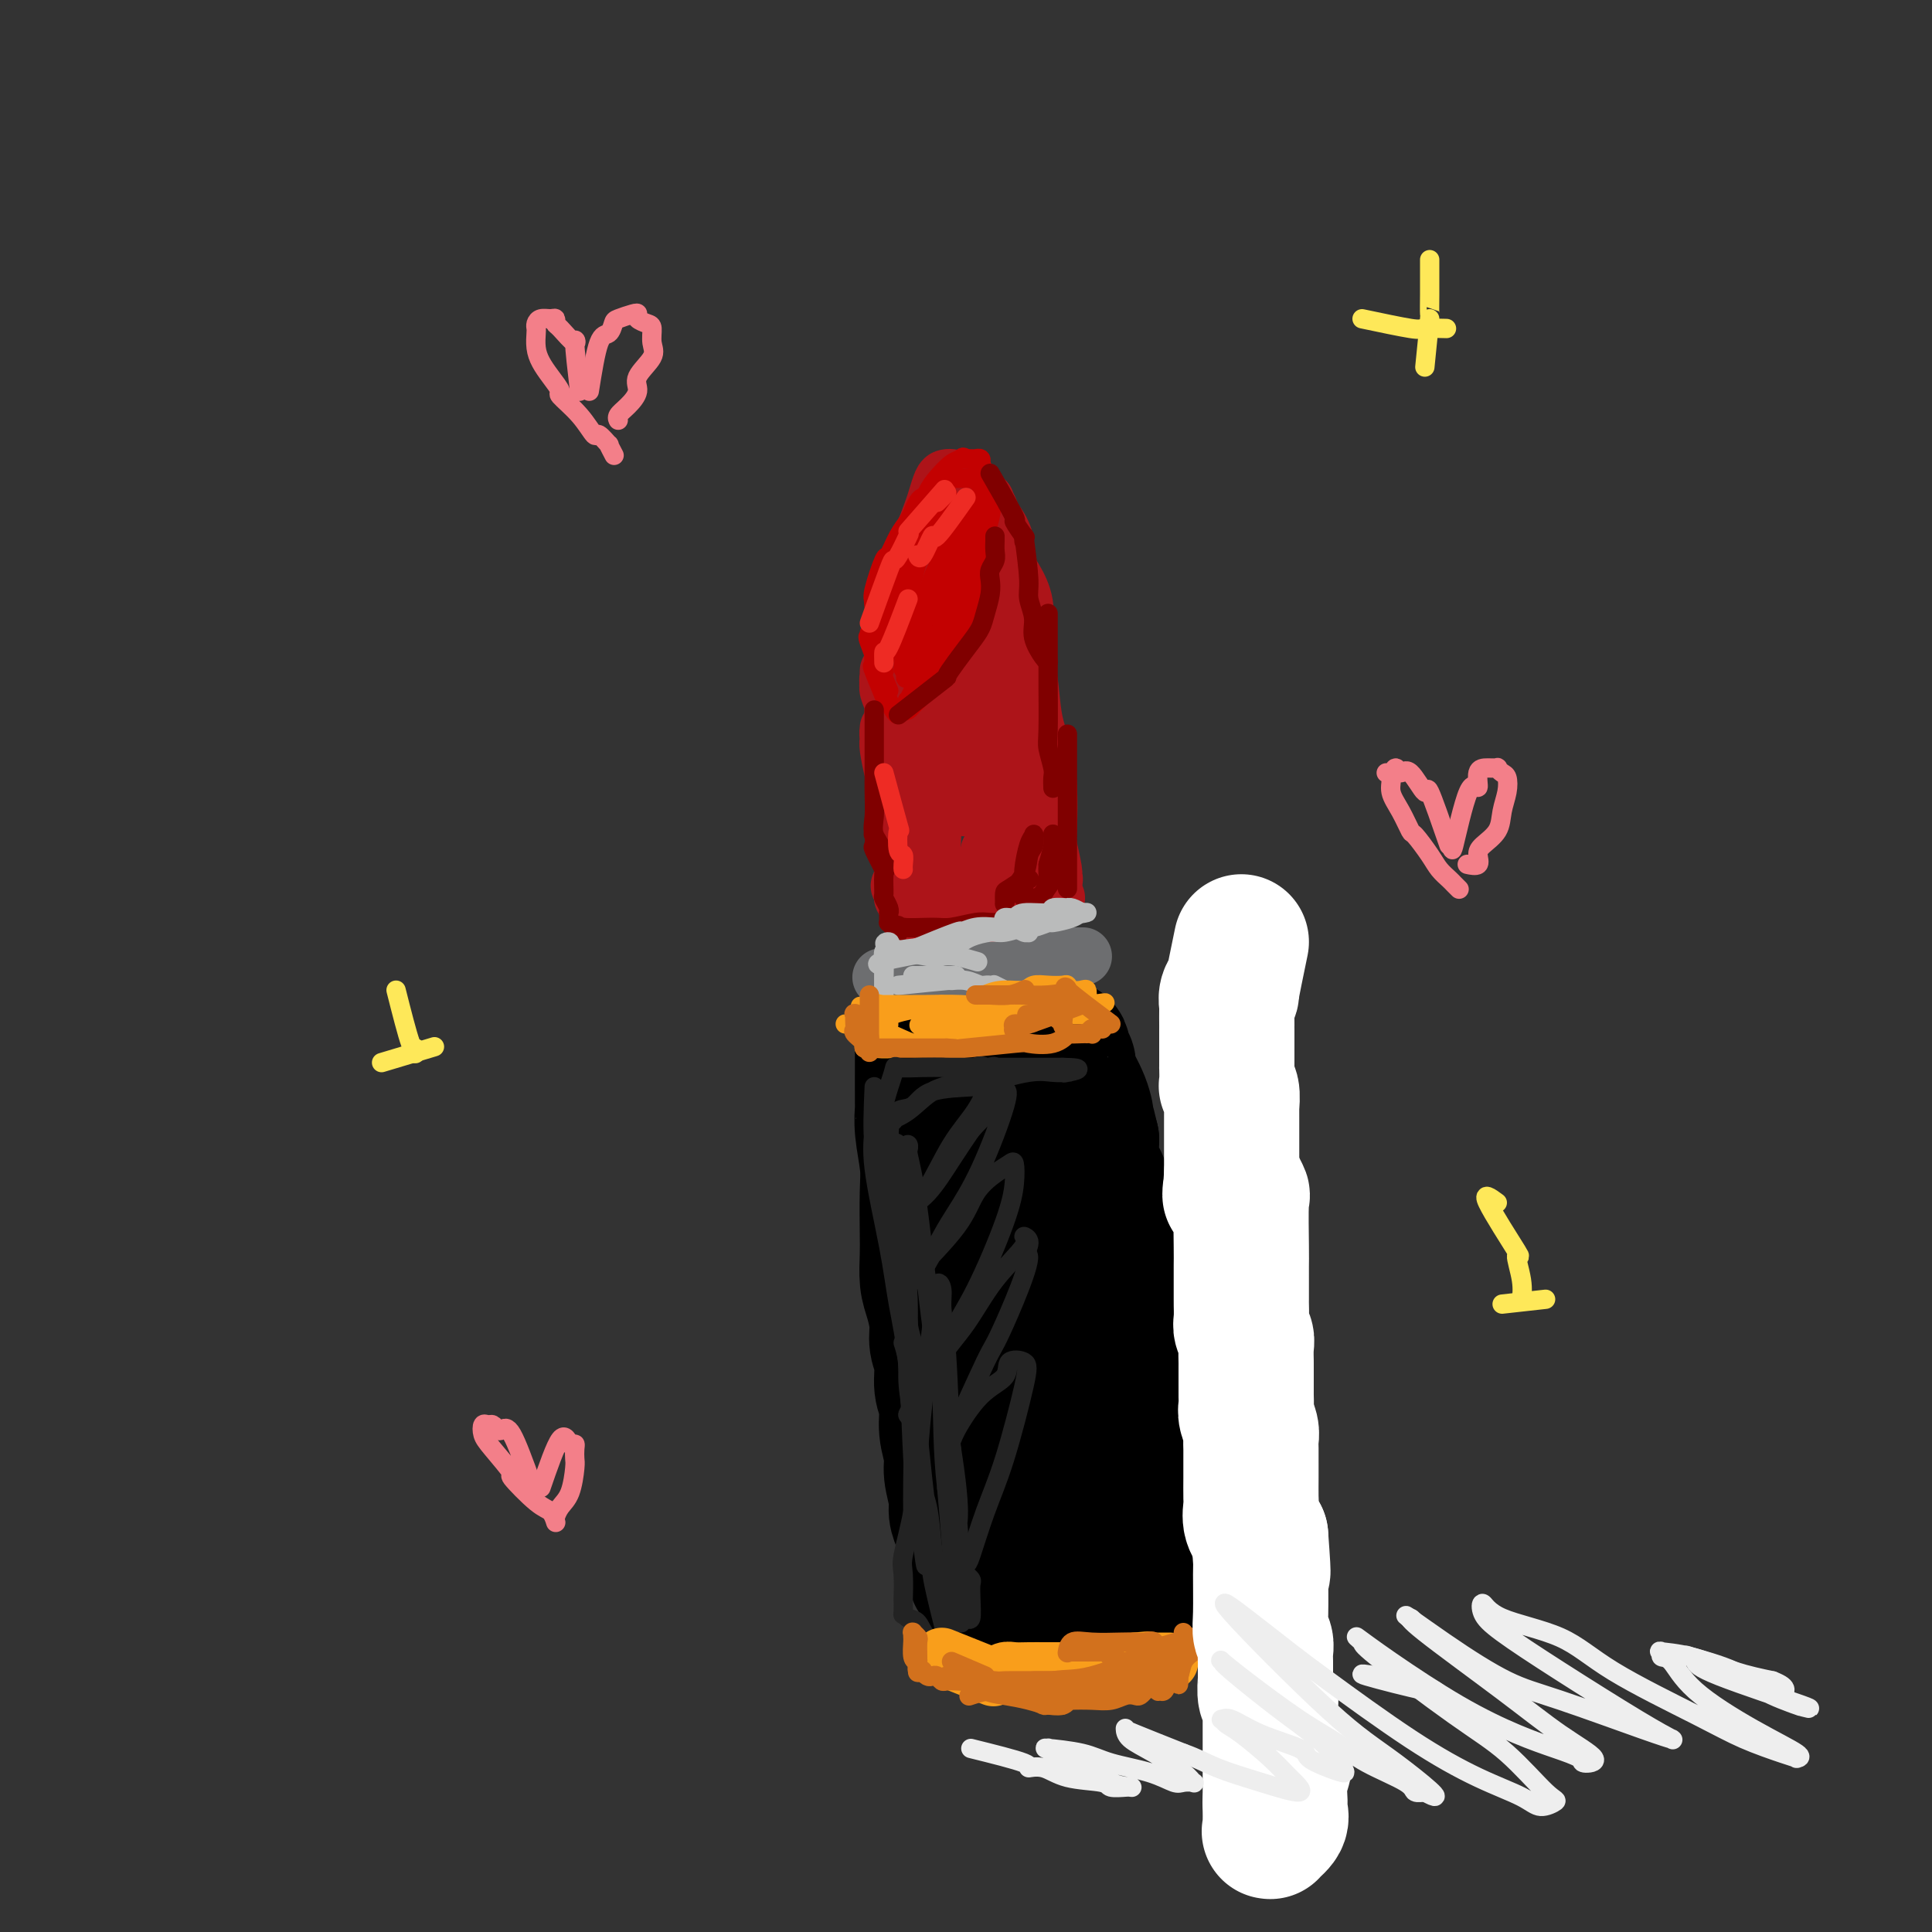 <svg viewBox='0 0 400 400' version='1.1' xmlns='http://www.w3.org/2000/svg' xmlns:xlink='http://www.w3.org/1999/xlink'><rect x="0" y="0" width="400" height="400" fill="#333333" stroke="none"/><g fill='none' stroke='rgb(0,0,0)' stroke-width='28' stroke-linecap='round' stroke-linejoin='round'><path d='M191,218c-0.008,4.609 -0.016,9.219 0,11c0.016,1.781 0.057,0.734 0,1c-0.057,0.266 -0.211,1.844 0,4c0.211,2.156 0.788,4.891 1,7c0.212,2.109 0.060,3.591 0,6c-0.060,2.409 -0.026,5.743 0,8c0.026,2.257 0.044,3.436 0,5c-0.044,1.564 -0.151,3.512 0,5c0.151,1.488 0.561,2.516 1,4c0.439,1.484 0.906,3.424 1,5c0.094,1.576 -0.186,2.787 0,4c0.186,1.213 0.839,2.428 1,4c0.161,1.572 -0.168,3.500 0,5c0.168,1.500 0.834,2.572 1,4c0.166,1.428 -0.166,3.211 0,5c0.166,1.789 0.832,3.585 1,5c0.168,1.415 -0.161,2.450 0,4c0.161,1.550 0.813,3.614 1,5c0.187,1.386 -0.091,2.095 0,3c0.091,0.905 0.550,2.005 1,3c0.450,0.995 0.890,1.883 1,3c0.110,1.117 -0.112,2.461 0,3c0.112,0.539 0.556,0.271 1,1c0.444,0.729 0.889,2.454 1,3c0.111,0.546 -0.111,-0.086 0,0c0.111,0.086 0.556,0.889 1,2c0.444,1.111 0.889,2.530 1,3c0.111,0.470 -0.111,-0.009 0,0c0.111,0.009 0.556,0.504 1,1'/><path d='M205,332c1.175,3.327 0.612,2.145 1,2c0.388,-0.145 1.727,0.746 2,1c0.273,0.254 -0.521,-0.128 1,0c1.521,0.128 5.356,0.767 7,1c1.644,0.233 1.096,0.059 1,0c-0.096,-0.059 0.258,-0.002 1,0c0.742,0.002 1.870,-0.052 3,0c1.130,0.052 2.262,0.210 3,0c0.738,-0.210 1.083,-0.788 2,-1c0.917,-0.212 2.406,-0.060 3,0c0.594,0.060 0.292,0.026 1,0c0.708,-0.026 2.424,-0.044 3,0c0.576,0.044 0.011,0.150 0,0c-0.011,-0.150 0.533,-0.556 1,-1c0.467,-0.444 0.857,-0.927 1,-2c0.143,-1.073 0.039,-2.736 0,-4c-0.039,-1.264 -0.015,-2.129 0,-4c0.015,-1.871 0.019,-4.749 0,-7c-0.019,-2.251 -0.060,-3.877 0,-6c0.060,-2.123 0.222,-4.744 0,-8c-0.222,-3.256 -0.828,-7.146 -1,-10c-0.172,-2.854 0.091,-4.673 0,-7c-0.091,-2.327 -0.535,-5.163 -1,-8c-0.465,-2.837 -0.949,-5.676 -1,-8c-0.051,-2.324 0.333,-4.133 0,-7c-0.333,-2.867 -1.382,-6.793 -2,-9c-0.618,-2.207 -0.805,-2.695 -1,-4c-0.195,-1.305 -0.399,-3.428 -1,-5c-0.601,-1.572 -1.600,-2.592 -2,-4c-0.400,-1.408 -0.200,-3.204 0,-5'/><path d='M226,236c-1.142,-4.935 -0.999,-3.772 -1,-4c-0.001,-0.228 -0.148,-1.848 -1,-4c-0.852,-2.152 -2.409,-4.837 -3,-6c-0.591,-1.163 -0.218,-0.806 0,-1c0.218,-0.194 0.279,-0.941 0,-1c-0.279,-0.059 -0.897,0.569 -1,0c-0.103,-0.569 0.310,-2.334 0,-3c-0.310,-0.666 -1.344,-0.231 -2,0c-0.656,0.231 -0.935,0.258 -1,0c-0.065,-0.258 0.083,-0.802 0,-1c-0.083,-0.198 -0.398,-0.049 -1,0c-0.602,0.049 -1.492,-0.000 -2,0c-0.508,0.000 -0.634,0.050 -1,0c-0.366,-0.050 -0.972,-0.201 -1,0c-0.028,0.201 0.522,0.752 0,1c-0.522,0.248 -2.115,0.191 -3,1c-0.885,0.809 -1.061,2.483 -1,3c0.061,0.517 0.358,-0.122 0,1c-0.358,1.122 -1.370,4.004 -2,6c-0.630,1.996 -0.877,3.104 -1,6c-0.123,2.896 -0.121,7.578 0,11c0.121,3.422 0.360,5.582 1,9c0.640,3.418 1.682,8.092 2,12c0.318,3.908 -0.088,7.049 0,11c0.088,3.951 0.668,8.713 1,12c0.332,3.287 0.415,5.099 1,7c0.585,1.901 1.672,3.891 2,6c0.328,2.109 -0.104,4.337 0,6c0.104,1.663 0.744,2.761 1,4c0.256,1.239 0.128,2.620 0,4'/><path d='M213,316c1.464,11.374 1.124,4.309 1,2c-0.124,-2.309 -0.033,0.138 0,1c0.033,0.862 0.009,0.140 0,0c-0.009,-0.140 -0.002,0.302 0,1c0.002,0.698 0.001,1.651 0,2c-0.001,0.349 -0.000,0.092 0,0c0.000,-0.092 0.000,-0.021 0,0c-0.000,0.021 -0.000,-0.009 0,0c0.000,0.009 0.001,0.055 0,0c-0.001,-0.055 -0.003,-0.213 0,0c0.003,0.213 0.013,0.797 0,1c-0.013,0.203 -0.048,0.025 0,0c0.048,-0.025 0.180,0.102 0,0c-0.180,-0.102 -0.671,-0.433 -1,-1c-0.329,-0.567 -0.497,-1.370 -1,-2c-0.503,-0.630 -1.343,-1.089 -2,-3c-0.657,-1.911 -1.131,-5.276 -2,-8c-0.869,-2.724 -2.132,-4.807 -3,-7c-0.868,-2.193 -1.342,-4.494 -2,-7c-0.658,-2.506 -1.501,-5.215 -2,-8c-0.499,-2.785 -0.656,-5.646 -1,-8c-0.344,-2.354 -0.877,-4.202 -1,-6c-0.123,-1.798 0.165,-3.547 0,-6c-0.165,-2.453 -0.781,-5.610 -1,-8c-0.219,-2.390 -0.041,-4.012 0,-6c0.041,-1.988 -0.055,-4.342 0,-6c0.055,-1.658 0.262,-2.620 0,-4c-0.262,-1.380 -0.994,-3.179 -1,-5c-0.006,-1.821 0.712,-3.663 1,-5c0.288,-1.337 0.144,-2.168 0,-3'/><path d='M198,230c-0.464,-9.096 -0.124,-3.336 0,-2c0.124,1.336 0.032,-1.751 0,-3c-0.032,-1.249 -0.006,-0.660 0,-1c0.006,-0.340 -0.009,-1.607 0,-2c0.009,-0.393 0.043,0.090 0,0c-0.043,-0.090 -0.163,-0.754 0,-1c0.163,-0.246 0.609,-0.074 1,0c0.391,0.074 0.729,0.052 1,0c0.271,-0.052 0.476,-0.133 1,0c0.524,0.133 1.367,0.479 2,1c0.633,0.521 1.055,1.217 2,2c0.945,0.783 2.413,1.652 3,2c0.587,0.348 0.294,0.174 0,0'/></g>
<g fill='none' stroke='rgb(109,110,112)' stroke-width='12' stroke-linecap='round' stroke-linejoin='round'><path d='M190,201c4.253,-0.422 8.506,-0.844 10,-1c1.494,-0.156 0.229,-0.046 0,0c-0.229,0.046 0.577,0.026 1,0c0.423,-0.026 0.462,-0.060 1,0c0.538,0.060 1.574,0.212 2,0c0.426,-0.212 0.243,-0.789 1,-1c0.757,-0.211 2.453,-0.057 3,0c0.547,0.057 -0.056,0.015 0,0c0.056,-0.015 0.770,-0.004 1,0c0.230,0.004 -0.025,0.001 0,0c0.025,-0.001 0.331,-0.000 1,0c0.669,0.000 1.699,0.000 2,0c0.301,-0.000 -0.129,-0.000 0,0c0.129,0.000 0.818,0.000 1,0c0.182,-0.000 -0.143,-0.000 0,0c0.143,0.000 0.755,0.000 1,0c0.245,-0.000 0.122,-0.000 0,0'/><path d='M214,199c3.758,-0.314 1.153,-0.098 0,0c-1.153,0.098 -0.853,0.079 -1,0c-0.147,-0.079 -0.743,-0.217 -1,0c-0.257,0.217 -0.177,0.790 0,1c0.177,0.210 0.452,0.056 0,0c-0.452,-0.056 -1.629,-0.015 -2,0c-0.371,0.015 0.066,0.004 0,0c-0.066,-0.004 -0.636,-0.001 -1,0c-0.364,0.001 -0.524,0.000 -1,0c-0.476,-0.000 -1.268,-0.000 -2,0c-0.732,0.000 -1.404,-0.000 -2,0c-0.596,0.000 -1.116,0.001 -2,0c-0.884,-0.001 -2.132,-0.003 -3,0c-0.868,0.003 -1.356,0.011 -2,0c-0.644,-0.011 -1.443,-0.041 -2,0c-0.557,0.041 -0.874,0.155 -1,0c-0.126,-0.155 -0.063,-0.577 0,-1'/><path d='M194,199c-3.018,0.065 -0.562,0.228 1,0c1.562,-0.228 2.231,-0.846 3,-1c0.769,-0.154 1.640,0.155 3,0c1.360,-0.155 3.210,-0.774 4,-1c0.790,-0.226 0.519,-0.060 1,0c0.481,0.060 1.715,0.015 3,0c1.285,-0.015 2.621,-0.000 3,0c0.379,0.000 -0.200,-0.014 0,0c0.200,0.014 1.180,0.056 2,0c0.820,-0.056 1.481,-0.211 2,0c0.519,0.211 0.894,0.789 1,1c0.106,0.211 -0.059,0.057 0,0c0.059,-0.057 0.342,-0.015 1,0c0.658,0.015 1.692,0.004 2,0c0.308,-0.004 -0.109,-0.001 0,0c0.109,0.001 0.745,0.000 1,0c0.255,-0.000 0.128,-0.000 0,0c-0.128,0.000 -0.259,0.000 0,0c0.259,-0.000 0.907,-0.000 1,0c0.093,0.000 -0.367,0.000 0,0c0.367,-0.000 1.563,-0.000 2,0c0.437,0.000 0.117,0.000 0,0c-0.117,-0.000 -0.029,-0.000 0,0c0.029,0.000 0.001,0.000 0,0c-0.001,-0.000 0.025,-0.000 0,0c-0.025,0.000 -0.099,0.000 0,0c0.099,-0.000 0.373,-0.000 0,0c-0.373,0.000 -1.392,0.000 -2,0c-0.608,-0.000 -0.804,-0.000 -1,0'/><path d='M221,198c-1.151,-0.065 -2.529,-0.229 -3,0c-0.471,0.229 -0.035,0.850 -1,1c-0.965,0.150 -3.332,-0.171 -5,0c-1.668,0.171 -2.639,0.834 -3,1c-0.361,0.166 -0.114,-0.166 -1,0c-0.886,0.166 -2.907,0.829 -4,1c-1.093,0.171 -1.259,-0.150 -2,0c-0.741,0.150 -2.056,0.772 -3,1c-0.944,0.228 -1.517,0.061 -2,0c-0.483,-0.061 -0.876,-0.016 -1,0c-0.124,0.016 0.019,0.004 -2,0c-2.019,-0.004 -6.201,-0.001 -8,0c-1.799,0.001 -1.214,0.000 -1,0c0.214,-0.000 0.058,-0.000 0,0c-0.058,0.000 -0.016,0.000 0,0c0.016,-0.000 0.008,-0.000 0,0'/><path d='M185,202c-5.556,0.667 -1.444,0.333 1,0c2.444,-0.333 3.222,-0.667 4,-1'/></g>
<g fill='none' stroke='rgb(173,20,25)' stroke-width='12' stroke-linecap='round' stroke-linejoin='round'><path d='M190,188c-0.869,-4.570 -1.738,-9.140 -2,-11c-0.262,-1.860 0.084,-1.009 0,-1c-0.084,0.009 -0.597,-0.822 -1,-3c-0.403,-2.178 -0.696,-5.701 -1,-8c-0.304,-2.299 -0.617,-3.372 -1,-5c-0.383,-1.628 -0.834,-3.810 -1,-5c-0.166,-1.190 -0.045,-1.388 0,-2c0.045,-0.612 0.015,-1.639 0,-2c-0.015,-0.361 -0.015,-0.058 0,0c0.015,0.058 0.046,-0.131 0,0c-0.046,0.131 -0.167,0.580 0,2c0.167,1.420 0.623,3.810 1,6c0.377,2.190 0.674,4.181 1,5c0.326,0.819 0.680,0.467 1,1c0.320,0.533 0.607,1.950 1,4c0.393,2.050 0.891,4.731 1,6c0.109,1.269 -0.173,1.124 0,2c0.173,0.876 0.799,2.771 1,4c0.201,1.229 -0.023,1.792 0,2c0.023,0.208 0.292,0.059 1,1c0.708,0.941 1.854,2.970 3,5'/><path d='M194,189c1.430,5.657 0.004,0.799 0,-1c-0.004,-1.799 1.414,-0.538 2,0c0.586,0.538 0.341,0.355 1,0c0.659,-0.355 2.222,-0.880 3,-1c0.778,-0.120 0.770,0.165 1,0c0.230,-0.165 0.696,-0.780 1,-1c0.304,-0.220 0.444,-0.045 1,0c0.556,0.045 1.528,-0.040 2,0c0.472,0.040 0.445,0.204 1,0c0.555,-0.204 1.693,-0.776 2,-1c0.307,-0.224 -0.217,-0.099 0,0c0.217,0.099 1.175,0.171 2,0c0.825,-0.171 1.517,-0.586 2,-1c0.483,-0.414 0.756,-0.829 1,-1c0.244,-0.171 0.458,-0.098 1,0c0.542,0.098 1.412,0.223 2,0c0.588,-0.223 0.893,-0.792 1,-1c0.107,-0.208 0.016,-0.056 0,0c-0.016,0.056 0.044,0.014 0,0c-0.044,-0.014 -0.193,-0.000 0,0c0.193,0.000 0.729,-0.014 1,0c0.271,0.014 0.279,0.055 0,0c-0.279,-0.055 -0.844,-0.207 -1,0c-0.156,0.207 0.098,0.773 0,1c-0.098,0.227 -0.549,0.113 -1,0'/><path d='M216,183c2.727,-0.745 -1.456,0.393 -3,1c-1.544,0.607 -0.449,0.685 -1,1c-0.551,0.315 -2.748,0.869 -4,1c-1.252,0.131 -1.558,-0.161 -2,0c-0.442,0.161 -1.020,0.776 -2,1c-0.980,0.224 -2.362,0.056 -3,0c-0.638,-0.056 -0.532,0.001 -1,0c-0.468,-0.001 -1.511,-0.060 -2,0c-0.489,0.060 -0.425,0.237 -1,0c-0.575,-0.237 -1.790,-0.889 -2,-1c-0.210,-0.111 0.584,0.320 -1,0c-1.584,-0.320 -5.546,-1.391 -7,-2c-1.454,-0.609 -0.400,-0.755 0,-2c0.400,-1.245 0.146,-3.588 0,-5c-0.146,-1.412 -0.183,-1.894 0,-4c0.183,-2.106 0.588,-5.836 1,-8c0.412,-2.164 0.832,-2.761 1,-4c0.168,-1.239 0.084,-3.119 0,-5'/><path d='M189,156c0.537,-4.558 0.880,-1.955 1,-1c0.120,0.955 0.017,0.260 0,0c-0.017,-0.260 0.051,-0.087 0,0c-0.051,0.087 -0.220,0.088 0,1c0.220,0.912 0.828,2.735 1,4c0.172,1.265 -0.094,1.970 0,3c0.094,1.030 0.547,2.383 1,4c0.453,1.617 0.905,3.498 1,5c0.095,1.502 -0.167,2.626 0,4c0.167,1.374 0.762,2.998 1,4c0.238,1.002 0.119,1.383 0,2c-0.119,0.617 -0.239,1.471 0,2c0.239,0.529 0.837,0.734 1,1c0.163,0.266 -0.111,0.593 0,1c0.111,0.407 0.605,0.893 1,1c0.395,0.107 0.691,-0.167 1,0c0.309,0.167 0.631,0.773 1,1c0.369,0.227 0.784,0.075 1,0c0.216,-0.075 0.233,-0.072 1,0c0.767,0.072 2.286,0.212 3,0c0.714,-0.212 0.624,-0.775 1,-1c0.376,-0.225 1.218,-0.113 2,0c0.782,0.113 1.505,0.226 2,0c0.495,-0.226 0.761,-0.793 1,-1c0.239,-0.207 0.449,-0.056 1,0c0.551,0.056 1.443,0.015 2,0c0.557,-0.015 0.778,-0.004 1,0c0.222,0.004 0.444,0.001 1,0c0.556,-0.001 1.444,-0.000 2,0c0.556,0.000 0.778,0.000 1,0'/><path d='M217,186c3.244,-0.173 0.855,-0.106 0,0c-0.855,0.106 -0.177,0.250 0,0c0.177,-0.250 -0.148,-0.893 0,-1c0.148,-0.107 0.768,0.323 1,0c0.232,-0.323 0.076,-1.398 0,-2c-0.076,-0.602 -0.072,-0.732 0,-1c0.072,-0.268 0.214,-0.674 0,-2c-0.214,-1.326 -0.782,-3.572 -1,-5c-0.218,-1.428 -0.086,-2.038 0,-4c0.086,-1.962 0.124,-5.275 0,-8c-0.124,-2.725 -0.412,-4.863 -1,-7c-0.588,-2.137 -1.477,-4.272 -2,-7c-0.523,-2.728 -0.682,-6.049 -1,-8c-0.318,-1.951 -0.797,-2.531 -1,-4c-0.203,-1.469 -0.130,-3.827 0,-6c0.130,-2.173 0.315,-4.162 0,-6c-0.315,-1.838 -1.132,-3.525 -2,-5c-0.868,-1.475 -1.787,-2.737 -2,-4c-0.213,-1.263 0.279,-2.528 0,-4c-0.279,-1.472 -1.329,-3.150 -2,-4c-0.671,-0.850 -0.964,-0.872 -1,-1c-0.036,-0.128 0.186,-0.363 0,-1c-0.186,-0.637 -0.781,-1.675 -1,-2c-0.219,-0.325 -0.063,0.062 0,0c0.063,-0.062 0.034,-0.572 0,0c-0.034,0.572 -0.071,2.225 0,3c0.071,0.775 0.250,0.670 1,5c0.750,4.330 2.071,13.094 3,19c0.929,5.906 1.464,8.953 2,12'/><path d='M210,143c0.927,7.670 0.244,7.344 0,8c-0.244,0.656 -0.050,2.292 0,4c0.050,1.708 -0.043,3.487 0,5c0.043,1.513 0.221,2.759 0,4c-0.221,1.241 -0.841,2.477 -1,3c-0.159,0.523 0.142,0.333 0,1c-0.142,0.667 -0.726,2.190 -1,3c-0.274,0.810 -0.239,0.907 0,1c0.239,0.093 0.681,0.181 0,1c-0.681,0.819 -2.487,2.370 -3,3c-0.513,0.630 0.265,0.341 0,1c-0.265,0.659 -1.573,2.268 -2,3c-0.427,0.732 0.026,0.588 0,1c-0.026,0.412 -0.532,1.379 -1,2c-0.468,0.621 -0.898,0.896 -1,1c-0.102,0.104 0.123,0.039 0,0c-0.123,-0.039 -0.595,-0.051 -1,0c-0.405,0.051 -0.742,0.165 -1,0c-0.258,-0.165 -0.436,-0.611 -1,-1c-0.564,-0.389 -1.513,-0.723 -2,-1c-0.487,-0.277 -0.511,-0.498 -1,-1c-0.489,-0.502 -1.441,-1.287 -2,-2c-0.559,-0.713 -0.723,-1.356 -1,-2c-0.277,-0.644 -0.667,-1.289 -1,-2c-0.333,-0.711 -0.610,-1.488 -1,-2c-0.390,-0.512 -0.892,-0.758 -1,-1c-0.108,-0.242 0.178,-0.479 0,-1c-0.178,-0.521 -0.821,-1.325 -1,-2c-0.179,-0.675 0.106,-1.220 0,-2c-0.106,-0.780 -0.602,-1.794 -1,-3c-0.398,-1.206 -0.699,-2.603 -1,-4'/><path d='M186,160c-1.018,-3.951 -0.062,-4.329 0,-5c0.062,-0.671 -0.768,-1.633 -1,-4c-0.232,-2.367 0.134,-6.137 0,-8c-0.134,-1.863 -0.768,-1.820 -1,-2c-0.232,-0.180 -0.062,-0.585 0,-1c0.062,-0.415 0.017,-0.840 0,-1c-0.017,-0.160 -0.004,-0.055 0,0c0.004,0.055 0.000,0.058 0,0c-0.000,-0.058 0.004,-0.179 0,0c-0.004,0.179 -0.016,0.656 0,1c0.016,0.344 0.061,0.553 0,1c-0.061,0.447 -0.228,1.131 0,2c0.228,0.869 0.849,1.924 1,3c0.151,1.076 -0.170,2.174 0,3c0.170,0.826 0.829,1.381 1,2c0.171,0.619 -0.147,1.301 0,2c0.147,0.699 0.757,1.414 1,2c0.243,0.586 0.118,1.042 0,2c-0.118,0.958 -0.228,2.416 0,3c0.228,0.584 0.793,0.292 1,1c0.207,0.708 0.055,2.414 0,3c-0.055,0.586 -0.015,0.051 0,0c0.015,-0.051 0.004,0.380 0,1c-0.004,0.620 -0.002,1.427 0,2c0.002,0.573 0.004,0.913 0,1c-0.004,0.087 -0.015,-0.078 0,0c0.015,0.078 0.057,0.399 0,1c-0.057,0.601 -0.211,1.481 0,2c0.211,0.519 0.788,0.678 1,1c0.212,0.322 0.061,0.806 0,1c-0.061,0.194 -0.030,0.097 0,0'/><path d='M189,173c0.774,5.514 0.208,2.798 0,2c-0.208,-0.798 -0.057,0.320 0,1c0.057,0.680 0.019,0.921 0,1c-0.019,0.079 -0.019,-0.003 0,0c0.019,0.003 0.058,0.091 0,0c-0.058,-0.091 -0.212,-0.360 0,0c0.212,0.360 0.789,1.350 1,2c0.211,0.650 0.056,0.962 0,1c-0.056,0.038 -0.011,-0.196 0,0c0.011,0.196 -0.011,0.822 0,1c0.011,0.178 0.056,-0.092 0,0c-0.056,0.092 -0.211,0.546 0,1c0.211,0.454 0.789,0.906 1,1c0.211,0.094 0.057,-0.172 0,0c-0.057,0.172 -0.015,0.781 0,1c0.015,0.219 0.004,0.048 0,0c-0.004,-0.048 -0.001,0.025 0,0c0.001,-0.025 0.000,-0.150 0,0c-0.000,0.150 -0.000,0.575 0,1'/><path d='M188,173c-0.422,4.248 -0.845,8.497 -1,10c-0.155,1.503 -0.043,0.262 0,0c0.043,-0.262 0.015,0.456 0,1c-0.015,0.544 -0.018,0.915 0,1c0.018,0.085 0.057,-0.117 0,0c-0.057,0.117 -0.209,0.552 0,1c0.209,0.448 0.778,0.908 1,1c0.222,0.092 0.097,-0.186 0,0c-0.097,0.186 -0.168,0.835 0,1c0.168,0.165 0.573,-0.153 1,0c0.427,0.153 0.874,0.777 1,1c0.126,0.223 -0.069,0.045 0,0c0.069,-0.045 0.404,0.041 1,0c0.596,-0.041 1.454,-0.211 2,0c0.546,0.211 0.780,0.803 1,1c0.220,0.197 0.425,0.000 1,0c0.575,-0.000 1.519,0.196 2,0c0.481,-0.196 0.501,-0.785 1,-1c0.499,-0.215 1.479,-0.058 2,0c0.521,0.058 0.583,0.015 1,0c0.417,-0.015 1.189,-0.004 2,0c0.811,0.004 1.660,0.001 2,0c0.340,-0.001 0.170,-0.001 0,0'/><path d='M185,141c0.032,-4.163 0.063,-8.325 0,-10c-0.063,-1.675 -0.221,-0.861 0,-1c0.221,-0.139 0.821,-1.231 1,-2c0.179,-0.769 -0.065,-1.214 0,-2c0.065,-0.786 0.437,-1.914 1,-4c0.563,-2.086 1.317,-5.129 2,-7c0.683,-1.871 1.296,-2.568 2,-4c0.704,-1.432 1.499,-3.599 2,-5c0.501,-1.401 0.708,-2.035 1,-3c0.292,-0.965 0.671,-2.261 1,-3c0.329,-0.739 0.610,-0.920 1,-1c0.390,-0.080 0.889,-0.060 1,0c0.111,0.060 -0.164,0.161 0,1c0.164,0.839 0.769,2.416 1,3c0.231,0.584 0.088,0.177 0,1c-0.088,0.823 -0.121,2.878 0,4c0.121,1.122 0.397,1.312 0,4c-0.397,2.688 -1.468,7.876 -2,11c-0.532,3.124 -0.524,4.186 -1,6c-0.476,1.814 -1.434,4.381 -2,6c-0.566,1.619 -0.739,2.290 -1,3c-0.261,0.710 -0.610,1.459 -1,2c-0.390,0.541 -0.823,0.874 -1,1c-0.177,0.126 -0.100,0.046 0,0c0.100,-0.046 0.223,-0.056 0,0c-0.223,0.056 -0.792,0.180 -1,0c-0.208,-0.180 -0.056,-0.664 0,-1c0.056,-0.336 0.016,-0.525 0,-1c-0.016,-0.475 -0.008,-1.238 0,-2'/><path d='M189,137c-0.169,-1.756 -0.091,-4.146 0,-6c0.091,-1.854 0.195,-3.173 1,-7c0.805,-3.827 2.309,-10.160 3,-13c0.691,-2.840 0.567,-2.185 1,-3c0.433,-0.815 1.423,-3.101 2,-4c0.577,-0.899 0.743,-0.412 1,-1c0.257,-0.588 0.606,-2.251 1,-3c0.394,-0.749 0.834,-0.585 1,0c0.166,0.585 0.056,1.590 0,2c-0.056,0.410 -0.060,0.223 0,1c0.060,0.777 0.185,2.516 0,4c-0.185,1.484 -0.679,2.712 -1,4c-0.321,1.288 -0.467,2.636 -1,5c-0.533,2.364 -1.452,5.743 -2,8c-0.548,2.257 -0.725,3.392 -1,5c-0.275,1.608 -0.648,3.691 -1,5c-0.352,1.309 -0.683,1.846 -1,3c-0.317,1.154 -0.621,2.925 -1,4c-0.379,1.075 -0.834,1.452 -1,2c-0.166,0.548 -0.045,1.265 0,2c0.045,0.735 0.012,1.488 0,2c-0.012,0.512 -0.004,0.784 0,1c0.004,0.216 0.004,0.376 0,1c-0.004,0.624 -0.011,1.712 0,2c0.011,0.288 0.040,-0.222 0,0c-0.040,0.222 -0.151,1.177 0,2c0.151,0.823 0.562,1.513 1,2c0.438,0.487 0.901,0.770 1,1c0.099,0.230 -0.166,0.408 0,1c0.166,0.592 0.762,1.598 1,2c0.238,0.402 0.119,0.201 0,0'/><path d='M193,159c0.529,2.139 0.353,0.487 0,0c-0.353,-0.487 -0.883,0.191 -1,0c-0.117,-0.191 0.179,-1.251 0,-2c-0.179,-0.749 -0.833,-1.187 -1,-2c-0.167,-0.813 0.154,-2.002 0,-4c-0.154,-1.998 -0.785,-4.807 -1,-8c-0.215,-3.193 -0.016,-6.771 0,-10c0.016,-3.229 -0.150,-6.109 0,-9c0.150,-2.891 0.617,-5.794 1,-8c0.383,-2.206 0.683,-3.714 1,-5c0.317,-1.286 0.652,-2.349 1,-3c0.348,-0.651 0.710,-0.888 1,-1c0.290,-0.112 0.509,-0.097 1,1c0.491,1.097 1.256,3.275 2,7c0.744,3.725 1.467,8.996 2,13c0.533,4.004 0.875,6.741 1,11c0.125,4.259 0.034,10.039 0,13c-0.034,2.961 -0.010,3.104 0,5c0.010,1.896 0.008,5.544 0,7c-0.008,1.456 -0.020,0.719 0,1c0.020,0.281 0.074,1.578 0,2c-0.074,0.422 -0.276,-0.033 0,0c0.276,0.033 1.030,0.552 1,0c-0.030,-0.552 -0.845,-2.176 -1,-3c-0.155,-0.824 0.350,-0.850 0,-3c-0.350,-2.150 -1.556,-6.425 -2,-9c-0.444,-2.575 -0.127,-3.450 0,-5c0.127,-1.550 0.063,-3.775 0,-6'/><path d='M198,141c-0.341,-4.526 -0.193,-2.839 0,-3c0.193,-0.161 0.433,-2.168 1,-2c0.567,0.168 1.462,2.512 2,4c0.538,1.488 0.718,2.122 1,4c0.282,1.878 0.666,5.002 1,7c0.334,1.998 0.619,2.872 1,4c0.381,1.128 0.859,2.511 1,4c0.141,1.489 -0.053,3.085 0,4c0.053,0.915 0.354,1.149 1,2c0.646,0.851 1.637,2.319 2,3c0.363,0.681 0.097,0.576 0,1c-0.097,0.424 -0.026,1.378 0,2c0.026,0.622 0.007,0.913 0,1c-0.007,0.087 -0.002,-0.028 0,0c0.002,0.028 0.001,0.200 0,0c-0.001,-0.200 -0.000,-0.771 0,-1c0.000,-0.229 0.000,-0.114 0,0'/></g>
<g fill='none' stroke='rgb(195,1,1)' stroke-width='4' stroke-linecap='round' stroke-linejoin='round'><path d='M184,143c-1.698,-4.135 -3.397,-8.270 -4,-10c-0.603,-1.730 -0.111,-1.053 0,-1c0.111,0.053 -0.159,-0.516 0,-1c0.159,-0.484 0.749,-0.883 1,-2c0.251,-1.117 0.164,-2.953 0,-4c-0.164,-1.047 -0.405,-1.306 0,-3c0.405,-1.694 1.456,-4.824 2,-6c0.544,-1.176 0.579,-0.399 1,-1c0.421,-0.601 1.226,-2.582 2,-4c0.774,-1.418 1.516,-2.274 2,-3c0.484,-0.726 0.711,-1.323 1,-2c0.289,-0.677 0.642,-1.433 1,-2c0.358,-0.567 0.722,-0.944 1,-1c0.278,-0.056 0.470,0.210 1,0c0.530,-0.210 1.399,-0.897 2,-1c0.601,-0.103 0.934,0.379 1,0c0.066,-0.379 -0.136,-1.618 0,-2c0.136,-0.382 0.610,0.094 1,0c0.390,-0.094 0.696,-0.757 1,-1c0.304,-0.243 0.606,-0.065 1,0c0.394,0.065 0.879,0.017 1,0c0.121,-0.017 -0.121,-0.005 0,0c0.121,0.005 0.606,0.001 1,0c0.394,-0.001 0.697,-0.001 1,0'/><path d='M201,99c1.883,-0.842 1.092,-0.447 1,0c-0.092,0.447 0.515,0.944 1,1c0.485,0.056 0.849,-0.331 1,0c0.151,0.331 0.089,1.380 0,2c-0.089,0.620 -0.204,0.811 0,1c0.204,0.189 0.726,0.374 1,1c0.274,0.626 0.299,1.691 0,3c-0.299,1.309 -0.923,2.860 -1,4c-0.077,1.140 0.394,1.867 0,3c-0.394,1.133 -1.654,2.670 -2,4c-0.346,1.330 0.221,2.453 0,4c-0.221,1.547 -1.229,3.516 -2,5c-0.771,1.484 -1.306,2.481 -2,4c-0.694,1.519 -1.548,3.559 -2,5c-0.452,1.441 -0.502,2.284 -1,3c-0.498,0.716 -1.443,1.305 -2,2c-0.557,0.695 -0.727,1.496 -1,2c-0.273,0.504 -0.650,0.710 -1,1c-0.350,0.290 -0.672,0.664 -1,1c-0.328,0.336 -0.662,0.634 -1,1c-0.338,0.366 -0.680,0.800 -1,1c-0.320,0.200 -0.617,0.165 -1,0c-0.383,-0.165 -0.850,-0.459 -1,0c-0.150,0.459 0.018,1.670 -1,0c-1.018,-1.670 -3.221,-6.221 -4,-8c-0.779,-1.779 -0.133,-0.787 0,-1c0.133,-0.213 -0.248,-1.632 0,-3c0.248,-1.368 1.124,-2.684 2,-4'/><path d='M183,131c0.423,-2.488 0.479,-4.709 1,-7c0.521,-2.291 1.505,-4.653 2,-6c0.495,-1.347 0.501,-1.678 1,-3c0.499,-1.322 1.493,-3.636 2,-5c0.507,-1.364 0.528,-1.780 1,-3c0.472,-1.220 1.395,-3.244 2,-4c0.605,-0.756 0.892,-0.243 1,0c0.108,0.243 0.038,0.216 0,0c-0.038,-0.216 -0.044,-0.621 0,0c0.044,0.621 0.140,2.268 0,3c-0.140,0.732 -0.514,0.549 -1,2c-0.486,1.451 -1.083,4.536 -2,8c-0.917,3.464 -2.154,7.307 -3,10c-0.846,2.693 -1.300,4.236 -2,6c-0.700,1.764 -1.645,3.750 -2,5c-0.355,1.250 -0.119,1.763 0,2c0.119,0.237 0.121,0.199 0,0c-0.121,-0.199 -0.367,-0.559 0,-2c0.367,-1.441 1.346,-3.961 2,-7c0.654,-3.039 0.984,-6.595 2,-10c1.016,-3.405 2.718,-6.658 4,-9c1.282,-2.342 2.143,-3.771 3,-5c0.857,-1.229 1.708,-2.258 2,-3c0.292,-0.742 0.023,-1.199 0,0c-0.023,1.199 0.200,4.053 0,7c-0.200,2.947 -0.823,5.986 -2,10c-1.177,4.014 -2.908,9.004 -4,12c-1.092,2.996 -1.546,3.998 -2,5'/><path d='M188,137c-1.140,5.663 0.011,2.820 0,2c-0.011,-0.820 -1.185,0.382 -1,-1c0.185,-1.382 1.728,-5.349 3,-9c1.272,-3.651 2.274,-6.987 3,-9c0.726,-2.013 1.176,-2.703 2,-4c0.824,-1.297 2.024,-3.201 3,-5c0.976,-1.799 1.730,-3.494 2,-4c0.270,-0.506 0.056,0.177 0,0c-0.056,-0.177 0.045,-1.215 0,0c-0.045,1.215 -0.236,4.683 -1,8c-0.764,3.317 -2.101,6.482 -3,9c-0.899,2.518 -1.360,4.388 -2,6c-0.640,1.612 -1.459,2.966 -2,4c-0.541,1.034 -0.805,1.747 -1,2c-0.195,0.253 -0.322,0.047 0,-1c0.322,-1.047 1.094,-2.935 2,-5c0.906,-2.065 1.946,-4.308 3,-7c1.054,-2.692 2.122,-5.835 3,-7c0.878,-1.165 1.568,-0.352 2,-1c0.432,-0.648 0.607,-2.755 1,-3c0.393,-0.245 1.003,1.373 1,2c-0.003,0.627 -0.620,0.262 -1,2c-0.380,1.738 -0.522,5.579 -1,8c-0.478,2.421 -1.290,3.422 -2,5c-0.710,1.578 -1.317,3.732 -2,5c-0.683,1.268 -1.441,1.649 -2,2c-0.559,0.351 -0.920,0.671 -1,1c-0.080,0.329 0.120,0.665 0,1c-0.120,0.335 -0.560,0.667 -1,1'/><path d='M193,139c-1.437,2.531 -1.030,1.358 -1,1c0.030,-0.358 -0.318,0.100 -1,1c-0.682,0.900 -1.699,2.241 -2,3c-0.301,0.759 0.115,0.937 0,1c-0.115,0.063 -0.759,0.011 -1,0c-0.241,-0.011 -0.077,0.018 0,0c0.077,-0.018 0.069,-0.083 0,0c-0.069,0.083 -0.199,0.314 0,0c0.199,-0.314 0.728,-1.171 1,-2c0.272,-0.829 0.286,-1.628 1,-3c0.714,-1.372 2.127,-3.317 3,-5c0.873,-1.683 1.205,-3.103 2,-5c0.795,-1.897 2.054,-4.270 3,-6c0.946,-1.730 1.578,-2.815 2,-4c0.422,-1.185 0.635,-2.469 1,-4c0.365,-1.531 0.881,-3.310 1,-4c0.119,-0.690 -0.161,-0.290 0,-1c0.161,-0.710 0.761,-2.531 1,-4c0.239,-1.469 0.118,-2.588 0,-3c-0.118,-0.412 -0.231,-0.118 0,-1c0.231,-0.882 0.808,-2.941 1,-4c0.192,-1.059 -0.001,-1.120 0,-1c0.001,0.120 0.198,0.421 0,0c-0.198,-0.421 -0.789,-1.563 -1,-2c-0.211,-0.437 -0.042,-0.170 0,0c0.042,0.170 -0.044,0.242 0,0c0.044,-0.242 0.219,-0.797 0,-1c-0.219,-0.203 -0.832,-0.054 -1,0c-0.168,0.054 0.109,0.015 0,0c-0.109,-0.015 -0.602,-0.004 -1,0c-0.398,0.004 -0.699,0.002 -1,0'/><path d='M200,95c-0.766,-0.639 -0.680,-0.238 -1,0c-0.320,0.238 -1.044,0.312 -2,1c-0.956,0.688 -2.142,1.991 -3,3c-0.858,1.009 -1.388,1.723 -2,3c-0.612,1.277 -1.306,3.118 -2,4c-0.694,0.882 -1.387,0.806 -2,2c-0.613,1.194 -1.145,3.657 -2,6c-0.855,2.343 -2.033,4.567 -3,6c-0.967,1.433 -1.723,2.074 -2,3c-0.277,0.926 -0.074,2.135 0,3c0.074,0.865 0.020,1.386 0,2c-0.020,0.614 -0.005,1.321 0,2c0.005,0.679 -0.000,1.331 0,2c0.000,0.669 0.006,1.356 0,2c-0.006,0.644 -0.022,1.245 0,2c0.022,0.755 0.083,1.665 0,2c-0.083,0.335 -0.309,0.096 0,1c0.309,0.904 1.155,2.952 2,5'/></g>
<g fill='none' stroke='rgb(128,0,0)' stroke-width='4' stroke-linecap='round' stroke-linejoin='round'><path d='M205,98c2.174,3.784 4.348,7.568 5,9c0.652,1.432 -0.218,0.513 0,1c0.218,0.487 1.522,2.379 2,3c0.478,0.621 0.128,-0.029 0,0c-0.128,0.029 -0.034,0.739 0,1c0.034,0.261 0.010,0.075 0,0c-0.010,-0.075 -0.005,-0.037 0,0'/><path d='M212,111c0.457,3.448 0.914,6.896 1,9c0.086,2.104 -0.197,2.865 0,4c0.197,1.135 0.876,2.644 1,4c0.124,1.356 -0.307,2.559 0,4c0.307,1.441 1.352,3.119 2,4c0.648,0.881 0.899,0.966 1,1c0.101,0.034 0.050,0.017 0,0'/><path d='M217,127c0.002,4.445 0.004,8.889 0,11c-0.004,2.111 -0.015,1.888 0,4c0.015,2.112 0.057,6.559 0,9c-0.057,2.441 -0.211,2.875 0,4c0.211,1.125 0.789,2.942 1,4c0.211,1.058 0.057,1.356 0,2c-0.057,0.644 -0.015,1.635 0,2c0.015,0.365 0.004,0.104 0,0c-0.004,-0.104 -0.002,-0.052 0,0'/><path d='M221,152c0.000,4.813 0.000,9.627 0,12c0.000,2.373 0.000,2.307 0,3c0.000,0.693 0.000,2.146 0,4c0.000,1.854 0.000,4.107 0,5c0.000,0.893 0.000,0.424 0,1c0.000,0.576 -0.000,2.197 0,3c0.000,0.803 0.000,0.790 0,1c0.000,0.210 0.000,0.644 0,1c0.000,0.356 0.000,0.634 0,1c0.000,0.366 0.000,0.819 0,1c0.000,0.181 0.000,0.091 0,0'/><path d='M186,148c3.731,-2.909 7.462,-5.818 9,-7c1.538,-1.182 0.884,-0.636 1,-1c0.116,-0.364 1.001,-1.637 2,-3c0.999,-1.363 2.110,-2.816 3,-4c0.890,-1.184 1.558,-2.099 2,-3c0.442,-0.901 0.658,-1.789 1,-3c0.342,-1.211 0.810,-2.747 1,-4c0.190,-1.253 0.104,-2.223 0,-3c-0.104,-0.777 -0.224,-1.361 0,-2c0.224,-0.639 0.792,-1.334 1,-2c0.208,-0.666 0.056,-1.303 0,-2c-0.056,-0.697 -0.015,-1.455 0,-2c0.015,-0.545 0.004,-0.878 0,-1c-0.004,-0.122 -0.001,-0.033 0,0c0.001,0.033 0.000,0.009 0,0c-0.000,-0.009 -0.000,-0.005 0,0'/><path d='M181,147c-0.001,5.438 -0.002,10.876 0,13c0.002,2.124 0.008,0.935 0,1c-0.008,0.065 -0.030,1.385 0,3c0.030,1.615 0.113,3.525 0,5c-0.113,1.475 -0.422,2.515 0,4c0.422,1.485 1.577,3.416 2,4c0.423,0.584 0.115,-0.179 0,0c-0.115,0.179 -0.038,1.301 0,2c0.038,0.699 0.039,0.974 0,1c-0.039,0.026 -0.116,-0.197 0,0c0.116,0.197 0.424,0.814 0,0c-0.424,-0.814 -1.580,-3.058 -2,-4c-0.420,-0.942 -0.105,-0.580 0,-1c0.105,-0.420 -0.000,-1.622 0,-2c0.000,-0.378 0.105,0.067 0,0c-0.105,-0.067 -0.422,-0.647 0,0c0.422,0.647 1.581,2.519 2,4c0.419,1.481 0.098,2.569 0,4c-0.098,1.431 0.026,3.206 0,4c-0.026,0.794 -0.203,0.608 0,1c0.203,0.392 0.787,1.363 1,2c0.213,0.637 0.056,0.941 0,1c-0.056,0.059 -0.012,-0.125 0,0c0.012,0.125 -0.007,0.559 0,1c0.007,0.441 0.040,0.888 0,1c-0.040,0.112 -0.154,-0.111 0,0c0.154,0.111 0.577,0.555 1,1'/><path d='M185,192c0.870,2.938 1.045,0.783 1,0c-0.045,-0.783 -0.308,-0.196 1,0c1.308,0.196 4.189,-0.000 6,0c1.811,0.000 2.554,0.196 4,0c1.446,-0.196 3.596,-0.785 5,-1c1.404,-0.215 2.061,-0.058 3,0c0.939,0.058 2.161,0.017 3,0c0.839,-0.017 1.297,-0.008 2,0c0.703,0.008 1.653,0.016 2,0c0.347,-0.016 0.093,-0.057 0,0c-0.093,0.057 -0.025,0.211 0,0c0.025,-0.211 0.007,-0.788 0,-1c-0.007,-0.212 -0.002,-0.061 0,0c0.002,0.061 0.001,0.030 0,0'/><path d='M212,190c2.536,-3.213 5.072,-6.426 6,-8c0.928,-1.574 0.248,-1.509 0,-2c-0.248,-0.491 -0.066,-1.539 0,-3c0.066,-1.461 0.015,-3.336 0,-4c-0.015,-0.664 0.006,-0.116 0,0c-0.006,0.116 -0.040,-0.200 0,0c0.040,0.200 0.154,0.914 0,2c-0.154,1.086 -0.577,2.543 -1,4'/><path d='M217,179c-0.118,1.439 0.088,2.036 0,3c-0.088,0.964 -0.469,2.294 -1,3c-0.531,0.706 -1.211,0.789 -2,1c-0.789,0.211 -1.686,0.551 -2,0c-0.314,-0.551 -0.046,-1.992 0,-3c0.046,-1.008 -0.130,-1.584 0,-3c0.130,-1.416 0.567,-3.671 1,-5c0.433,-1.329 0.861,-1.732 1,-2c0.139,-0.268 -0.012,-0.402 0,0c0.012,0.402 0.185,1.341 0,2c-0.185,0.659 -0.729,1.038 -1,2c-0.271,0.962 -0.269,2.506 -1,4c-0.731,1.494 -2.196,2.938 -3,4c-0.804,1.062 -0.948,1.742 -1,2c-0.052,0.258 -0.013,0.096 0,0c0.013,-0.096 0.001,-0.124 0,0c-0.001,0.124 0.010,0.401 0,0c-0.010,-0.401 -0.042,-1.481 0,-2c0.042,-0.519 0.159,-0.479 1,-1c0.841,-0.521 2.408,-1.604 3,-2c0.592,-0.396 0.211,-0.106 0,0c-0.211,0.106 -0.252,0.028 0,0c0.252,-0.028 0.799,-0.008 1,0c0.201,0.008 0.058,0.002 0,0c-0.058,-0.002 -0.029,-0.001 0,0'/></g>
<g fill='none' stroke='rgb(186,187,187)' stroke-width='4' stroke-linecap='round' stroke-linejoin='round'><path d='M183,200c-1.111,-0.200 -2.222,-0.400 0,-1c2.222,-0.600 7.778,-1.600 10,-2c2.222,-0.400 1.111,-0.200 0,0'/><path d='M188,197c4.175,-1.721 8.350,-3.442 10,-4c1.650,-0.558 0.773,0.046 1,0c0.227,-0.046 1.556,-0.740 3,-1c1.444,-0.260 3.004,-0.084 4,0c0.996,0.084 1.430,0.075 2,0c0.570,-0.075 1.277,-0.217 2,0c0.723,0.217 1.461,0.791 2,1c0.539,0.209 0.878,0.052 1,0c0.122,-0.052 0.029,0.000 0,0c-0.029,-0.000 0.008,-0.053 0,0c-0.008,0.053 -0.060,0.211 0,0c0.060,-0.211 0.233,-0.792 0,-1c-0.233,-0.208 -0.871,-0.041 -1,0c-0.129,0.041 0.253,-0.042 0,0c-0.253,0.042 -1.139,0.208 -2,0c-0.861,-0.208 -1.697,-0.792 -2,-1c-0.303,-0.208 -0.074,-0.041 0,0c0.074,0.041 -0.006,-0.046 0,0c0.006,0.046 0.097,0.223 0,0c-0.097,-0.223 -0.383,-0.848 0,-1c0.383,-0.152 1.435,0.170 2,0c0.565,-0.170 0.645,-0.830 2,-1c1.355,-0.170 3.987,0.150 5,0c1.013,-0.150 0.408,-0.768 1,-1c0.592,-0.232 2.380,-0.076 3,0c0.620,0.076 0.074,0.072 0,0c-0.074,-0.072 0.326,-0.212 1,0c0.674,0.212 1.621,0.775 2,1c0.379,0.225 0.189,0.113 0,0'/><path d='M224,189c1.914,-0.043 0.699,-0.151 0,0c-0.699,0.151 -0.881,0.561 -2,1c-1.119,0.439 -3.174,0.906 -4,1c-0.826,0.094 -0.421,-0.186 -1,0c-0.579,0.186 -2.140,0.837 -3,1c-0.860,0.163 -1.018,-0.163 -2,0c-0.982,0.163 -2.790,0.813 -4,1c-1.210,0.187 -1.824,-0.089 -3,0c-1.176,0.089 -2.913,0.545 -4,1c-1.087,0.455 -1.523,0.910 -2,1c-0.477,0.090 -0.996,-0.186 -2,0c-1.004,0.186 -2.492,0.834 -3,1c-0.508,0.166 -0.035,-0.149 -2,0c-1.965,0.149 -6.369,0.764 -8,1c-1.631,0.236 -0.490,0.093 0,0c0.490,-0.093 0.327,-0.137 0,0c-0.327,0.137 -0.820,0.457 -1,1c-0.180,0.543 -0.048,1.311 0,2c0.048,0.689 0.013,1.298 0,2c-0.013,0.702 -0.003,1.497 0,2c0.003,0.503 0.001,0.715 0,1c-0.001,0.285 -0.000,0.642 0,1'/><path d='M183,206c-0.155,1.271 -0.041,-0.050 0,0c0.041,0.050 0.011,1.473 0,2c-0.011,0.527 -0.003,0.160 0,0c0.003,-0.160 0.001,-0.112 0,0c-0.001,0.112 0.000,0.287 0,0c-0.000,-0.287 -0.001,-1.036 0,-2c0.001,-0.964 0.003,-2.142 0,-3c-0.003,-0.858 -0.013,-1.397 0,-2c0.013,-0.603 0.049,-1.270 0,-2c-0.049,-0.730 -0.182,-1.523 0,-2c0.182,-0.477 0.677,-0.639 1,-1c0.323,-0.361 0.472,-0.921 0,-1c-0.472,-0.079 -1.565,0.322 0,1c1.565,0.678 5.790,1.632 8,2c2.210,0.368 2.407,0.150 3,0c0.593,-0.150 1.583,-0.233 3,0c1.417,0.233 3.262,0.781 4,1c0.738,0.219 0.369,0.110 0,0'/><path d='M186,204c4.183,-0.431 8.365,-0.863 10,-1c1.635,-0.137 0.722,0.020 1,0c0.278,-0.020 1.745,-0.215 3,0c1.255,0.215 2.297,0.842 3,1c0.703,0.158 1.066,-0.153 2,0c0.934,0.153 2.439,0.769 3,1c0.561,0.231 0.178,0.076 0,0c-0.178,-0.076 -0.151,-0.072 0,0c0.151,0.072 0.425,0.212 0,0c-0.425,-0.212 -1.550,-0.775 -2,-1c-0.450,-0.225 -0.225,-0.113 0,0'/><path d='M189,202c0.000,0.000 9.000,0.000 9,0'/></g>
<g fill='none' stroke='rgb(249,158,27)' stroke-width='4' stroke-linecap='round' stroke-linejoin='round'><path d='M195,208c-4.129,0.619 -8.258,1.238 -10,2c-1.742,0.762 -1.095,1.668 -1,2c0.095,0.332 -0.360,0.089 -1,0c-0.640,-0.089 -1.464,-0.024 -2,0c-0.536,0.024 -0.784,0.006 -1,0c-0.216,-0.006 -0.402,-0.002 -1,0c-0.598,0.002 -1.609,0.000 -2,0c-0.391,-0.000 -0.162,-0.000 0,0c0.162,0.000 0.257,0.000 0,0c-0.257,-0.000 -0.865,-0.001 -1,0c-0.135,0.001 0.202,0.004 0,0c-0.202,-0.004 -0.943,-0.013 -1,0c-0.057,0.013 0.571,0.050 1,0c0.429,-0.050 0.660,-0.185 1,0c0.340,0.185 0.787,0.690 2,1c1.213,0.310 3.190,0.425 5,1c1.810,0.575 3.454,1.611 5,2c1.546,0.389 2.996,0.132 4,0c1.004,-0.132 1.564,-0.141 3,0c1.436,0.141 3.750,0.430 5,0c1.250,-0.430 1.438,-1.579 2,-2c0.562,-0.421 1.497,-0.113 2,0c0.503,0.113 0.572,0.032 1,0c0.428,-0.032 1.214,-0.016 2,0'/><path d='M208,214c3.031,-0.536 1.107,-0.876 0,-1c-1.107,-0.124 -1.398,-0.034 -3,0c-1.602,0.034 -4.513,0.010 -6,0c-1.487,-0.010 -1.548,-0.006 -2,0c-0.452,0.006 -1.296,0.015 -2,0c-0.704,-0.015 -1.268,-0.055 -2,0c-0.732,0.055 -1.634,0.203 -2,0c-0.366,-0.203 -0.198,-0.757 0,-1c0.198,-0.243 0.426,-0.174 0,0c-0.426,0.174 -1.507,0.453 0,0c1.507,-0.453 5.604,-1.638 8,-2c2.396,-0.362 3.093,0.099 4,0c0.907,-0.099 2.023,-0.758 3,-1c0.977,-0.242 1.815,-0.066 3,0c1.185,0.066 2.717,0.021 4,0c1.283,-0.021 2.317,-0.020 3,0c0.683,0.020 1.015,0.058 2,0c0.985,-0.058 2.621,-0.212 3,0c0.379,0.212 -0.501,0.790 0,1c0.501,0.210 2.383,0.053 3,0c0.617,-0.053 -0.031,-0.000 0,0c0.031,0.000 0.741,-0.051 1,0c0.259,0.051 0.069,0.206 0,0c-0.069,-0.206 -0.016,-0.773 0,-1c0.016,-0.227 -0.006,-0.112 0,0c0.006,0.112 0.040,0.223 0,0c-0.040,-0.223 -0.154,-0.778 0,-1c0.154,-0.222 0.577,-0.111 1,0'/><path d='M226,208c5.419,-0.764 1.466,-0.176 0,0c-1.466,0.176 -0.445,-0.062 0,0c0.445,0.062 0.313,0.423 0,0c-0.313,-0.423 -0.809,-1.629 -1,-2c-0.191,-0.371 -0.079,0.093 0,0c0.079,-0.093 0.125,-0.743 0,-1c-0.125,-0.257 -0.420,-0.121 -1,0c-0.580,0.121 -1.444,0.228 -2,0c-0.556,-0.228 -0.805,-0.789 -1,-1c-0.195,-0.211 -0.337,-0.071 -1,0c-0.663,0.071 -1.846,0.073 -3,0c-1.154,-0.073 -2.278,-0.222 -3,0c-0.722,0.222 -1.040,0.816 -2,1c-0.960,0.184 -2.561,-0.042 -4,0c-1.439,0.042 -2.716,0.351 -4,1c-1.284,0.649 -2.575,1.638 -3,2c-0.425,0.362 0.017,0.097 -2,0c-2.017,-0.097 -6.491,-0.026 -8,0c-1.509,0.026 -0.052,0.007 0,0c0.052,-0.007 -1.300,-0.002 -2,0c-0.700,0.002 -0.747,0.000 -1,0c-0.253,-0.000 -0.711,-0.000 -1,0c-0.289,0.000 -0.409,0.000 -1,0c-0.591,-0.000 -1.653,-0.000 -2,0c-0.347,0.000 0.022,0.000 0,0c-0.022,-0.000 -0.435,-0.000 -1,0c-0.565,0.000 -1.283,0.000 -2,0'/><path d='M181,208c-5.585,0.633 -1.548,0.216 0,0c1.548,-0.216 0.607,-0.230 0,0c-0.607,0.230 -0.881,0.706 -1,1c-0.119,0.294 -0.085,0.406 0,1c0.085,0.594 0.219,1.668 0,2c-0.219,0.332 -0.792,-0.079 -1,0c-0.208,0.079 -0.052,0.648 0,1c0.052,0.352 0.001,0.486 0,1c-0.001,0.514 0.049,1.407 0,2c-0.049,0.593 -0.197,0.887 0,1c0.197,0.113 0.738,0.046 1,0c0.262,-0.046 0.243,-0.072 1,0c0.757,0.072 2.288,0.241 4,0c1.712,-0.241 3.606,-0.892 5,-1c1.394,-0.108 2.290,0.327 4,0c1.710,-0.327 4.235,-1.415 6,-2c1.765,-0.585 2.771,-0.665 4,-1c1.229,-0.335 2.680,-0.925 4,-1c1.320,-0.075 2.509,0.364 4,0c1.491,-0.364 3.283,-1.533 4,-2c0.717,-0.467 0.358,-0.234 0,0'/></g>
<g fill='none' stroke='rgb(210,113,29)' stroke-width='4' stroke-linecap='round' stroke-linejoin='round'><path d='M180,206c0.000,4.649 0.000,9.297 0,11c-0.000,1.703 -0.000,0.459 0,0c0.000,-0.459 0.001,-0.133 0,0c-0.001,0.133 -0.002,0.072 0,0c0.002,-0.072 0.007,-0.157 0,0c-0.007,0.157 -0.026,0.554 0,0c0.026,-0.554 0.098,-2.059 0,-3c-0.098,-0.941 -0.366,-1.317 -1,-2c-0.634,-0.683 -1.633,-1.672 -2,-2c-0.367,-0.328 -0.100,0.005 0,0c0.100,-0.005 0.035,-0.349 0,0c-0.035,0.349 -0.040,1.390 0,2c0.040,0.610 0.124,0.791 0,1c-0.124,0.209 -0.456,0.448 0,1c0.456,0.552 1.700,1.416 2,2c0.300,0.584 -0.345,0.889 0,1c0.345,0.111 1.680,0.030 2,0c0.320,-0.030 -0.374,-0.008 0,0c0.374,0.008 1.816,0.002 3,0c1.184,-0.002 2.111,-0.001 3,0c0.889,0.001 1.739,0.000 3,0c1.261,-0.000 2.932,-0.000 4,0c1.068,0.000 1.534,0.000 2,0'/><path d='M196,217c2.833,0.167 1.417,0.083 0,0'/><path d='M200,217c-1.075,0.109 -2.150,0.218 0,0c2.150,-0.218 7.526,-0.762 10,-1c2.474,-0.238 2.047,-0.169 3,0c0.953,0.169 3.288,0.438 5,0c1.712,-0.438 2.802,-1.582 3,-2c0.198,-0.418 -0.496,-0.111 0,0c0.496,0.111 2.184,0.026 3,0c0.816,-0.026 0.762,0.007 1,0c0.238,-0.007 0.768,-0.054 1,0c0.232,0.054 0.165,0.210 0,0c-0.165,-0.210 -0.429,-0.787 0,-1c0.429,-0.213 1.551,-0.061 2,0c0.449,0.061 0.224,0.030 0,0'/><path d='M230,212c-3.891,-2.928 -7.782,-5.856 -9,-7c-1.218,-1.144 0.237,-0.503 0,0c-0.237,0.503 -2.168,0.867 -4,1c-1.832,0.133 -3.567,0.036 -5,0c-1.433,-0.036 -2.563,-0.009 -4,0c-1.437,0.009 -3.179,0.002 -4,0c-0.821,-0.002 -0.719,0.000 -1,0c-0.281,-0.000 -0.943,-0.004 -1,0c-0.057,0.004 0.493,0.015 1,0c0.507,-0.015 0.971,-0.056 2,0c1.029,0.056 2.623,0.207 4,0c1.377,-0.207 2.536,-0.774 3,-1c0.464,-0.226 0.232,-0.113 0,0'/><path d='M224,208c-4.519,1.683 -9.039,3.366 -11,4c-1.961,0.634 -1.365,0.218 -1,0c0.365,-0.218 0.498,-0.239 0,0c-0.498,0.239 -1.628,0.738 -2,1c-0.372,0.262 0.013,0.288 0,0c-0.013,-0.288 -0.425,-0.889 0,-1c0.425,-0.111 1.685,0.270 3,0c1.315,-0.270 2.685,-1.190 4,-2c1.315,-0.810 2.576,-1.509 3,-1c0.424,0.509 0.011,2.228 0,3c-0.011,0.772 0.378,0.599 0,0c-0.378,-0.599 -1.525,-1.623 -3,-2c-1.475,-0.377 -3.279,-0.108 -4,0c-0.721,0.108 -0.361,0.054 0,0'/></g>
<g fill='none' stroke='rgb(35,35,35)' stroke-width='4' stroke-linecap='round' stroke-linejoin='round'><path d='M181,225c-0.203,4.675 -0.405,9.350 0,12c0.405,2.650 1.418,3.275 2,4c0.582,0.725 0.734,1.549 1,3c0.266,1.451 0.644,3.530 1,7c0.356,3.470 0.688,8.331 1,11c0.312,2.669 0.605,3.145 1,5c0.395,1.855 0.891,5.088 1,7c0.109,1.912 -0.170,2.504 0,3c0.170,0.496 0.790,0.897 1,1c0.210,0.103 0.011,-0.092 0,0c-0.011,0.092 0.166,0.470 0,0c-0.166,-0.470 -0.676,-1.787 -1,-4c-0.324,-2.213 -0.463,-5.323 -1,-9c-0.537,-3.677 -1.472,-7.920 -2,-11c-0.528,-3.080 -0.649,-4.997 -1,-7c-0.351,-2.003 -0.931,-4.093 -1,-6c-0.069,-1.907 0.375,-3.632 0,-5c-0.375,-1.368 -1.567,-2.378 -2,-3c-0.433,-0.622 -0.106,-0.856 0,-1c0.106,-0.144 -0.008,-0.199 0,0c0.008,0.199 0.138,0.652 0,2c-0.138,1.348 -0.546,3.592 0,8c0.546,4.408 2.044,10.981 3,16c0.956,5.019 1.369,8.483 2,12c0.631,3.517 1.478,7.087 2,13c0.522,5.913 0.717,14.169 1,19c0.283,4.831 0.652,6.237 1,8c0.348,1.763 0.674,3.881 1,6'/><path d='M191,316c1.490,14.645 0.214,5.756 0,3c-0.214,-2.756 0.634,0.619 1,1c0.366,0.381 0.252,-2.232 0,-5c-0.252,-2.768 -0.641,-5.693 -1,-9c-0.359,-3.307 -0.688,-6.998 -1,-9c-0.312,-2.002 -0.606,-2.314 -1,-4c-0.394,-1.686 -0.887,-4.744 -1,-7c-0.113,-2.256 0.155,-3.710 0,-5c-0.155,-1.290 -0.733,-2.415 -1,-3c-0.267,-0.585 -0.222,-0.628 0,0c0.222,0.628 0.623,1.927 1,4c0.377,2.073 0.731,4.919 1,9c0.269,4.081 0.453,9.395 1,13c0.547,3.605 1.457,5.500 2,8c0.543,2.500 0.720,5.605 1,8c0.280,2.395 0.662,4.081 1,6c0.338,1.919 0.630,4.069 1,5c0.370,0.931 0.817,0.641 1,1c0.183,0.359 0.103,1.368 0,2c-0.103,0.632 -0.227,0.888 0,1c0.227,0.112 0.807,0.081 1,0c0.193,-0.081 -0.001,-0.211 0,0c0.001,0.211 0.196,0.764 0,1c-0.196,0.236 -0.785,0.156 -1,0c-0.215,-0.156 -0.058,-0.388 0,0c0.058,0.388 0.017,1.397 0,2c-0.017,0.603 -0.008,0.802 0,1'/><path d='M196,339c1.394,9.444 0.380,2.555 0,0c-0.380,-2.555 -0.125,-0.776 0,0c0.125,0.776 0.119,0.548 0,0c-0.119,-0.548 -0.350,-1.415 -1,-4c-0.650,-2.585 -1.719,-6.887 -2,-9c-0.281,-2.113 0.227,-2.036 0,-4c-0.227,-1.964 -1.188,-5.967 -2,-11c-0.812,-5.033 -1.474,-11.095 -2,-16c-0.526,-4.905 -0.914,-8.654 -1,-13c-0.086,-4.346 0.130,-9.289 0,-13c-0.130,-3.711 -0.608,-6.189 -1,-9c-0.392,-2.811 -0.699,-5.955 -1,-9c-0.301,-3.045 -0.595,-5.990 -1,-8c-0.405,-2.010 -0.922,-3.085 -1,-5c-0.078,-1.915 0.282,-4.671 0,-6c-0.282,-1.329 -1.205,-1.232 -1,-3c0.205,-1.768 1.537,-5.402 2,-7c0.463,-1.598 0.058,-1.160 1,-1c0.942,0.160 3.231,0.043 5,0c1.769,-0.043 3.020,-0.012 5,0c1.980,0.012 4.691,0.003 7,0c2.309,-0.003 4.217,-0.001 6,0c1.783,0.001 3.442,0.000 5,0c1.558,-0.000 3.017,-0.000 4,0c0.983,0.000 1.492,0.000 2,0'/><path d='M220,221c5.651,0.071 2.277,0.749 1,1c-1.277,0.251 -0.458,0.074 0,0c0.458,-0.074 0.553,-0.044 0,0c-0.553,0.044 -1.755,0.104 -3,0c-1.245,-0.104 -2.535,-0.371 -5,0c-2.465,0.371 -6.107,1.379 -8,2c-1.893,0.621 -2.037,0.853 -4,1c-1.963,0.147 -5.744,0.207 -8,1c-2.256,0.793 -2.986,2.319 -4,3c-1.014,0.681 -2.313,0.518 -3,1c-0.687,0.482 -0.761,1.607 -1,2c-0.239,0.393 -0.641,0.052 -1,0c-0.359,-0.052 -0.675,0.185 0,0c0.675,-0.185 2.342,-0.792 4,-2c1.658,-1.208 3.309,-3.017 5,-4c1.691,-0.983 3.424,-1.141 5,-2c1.576,-0.859 2.995,-2.420 4,-3c1.005,-0.580 1.597,-0.180 2,0c0.403,0.180 0.619,0.139 1,0c0.381,-0.139 0.927,-0.378 1,0c0.073,0.378 -0.327,1.372 -1,3c-0.673,1.628 -1.619,3.890 -3,6c-1.381,2.110 -3.196,4.070 -5,7c-1.804,2.930 -3.597,6.832 -5,9c-1.403,2.168 -2.417,2.602 -3,3c-0.583,0.398 -0.736,0.761 -1,1c-0.264,0.239 -0.638,0.353 0,0c0.638,-0.353 2.287,-1.172 4,-3c1.713,-1.828 3.489,-4.665 5,-7c1.511,-2.335 2.755,-4.167 4,-6'/><path d='M201,234c2.884,-3.269 4.094,-3.943 5,-5c0.906,-1.057 1.507,-2.499 2,-3c0.493,-0.501 0.879,-0.061 0,3c-0.879,3.061 -3.023,8.742 -5,13c-1.977,4.258 -3.787,7.093 -5,9c-1.213,1.907 -1.827,2.885 -3,5c-1.173,2.115 -2.904,5.366 -4,7c-1.096,1.634 -1.557,1.652 -2,2c-0.443,0.348 -0.866,1.026 -1,1c-0.134,-0.026 0.023,-0.756 2,-3c1.977,-2.244 5.773,-6.001 8,-9c2.227,-2.999 2.885,-5.238 4,-7c1.115,-1.762 2.688,-3.046 4,-4c1.312,-0.954 2.362,-1.577 3,-2c0.638,-0.423 0.865,-0.646 1,0c0.135,0.646 0.177,2.160 0,4c-0.177,1.840 -0.573,4.006 -2,8c-1.427,3.994 -3.885,9.816 -6,14c-2.115,4.184 -3.887,6.729 -6,11c-2.113,4.271 -4.566,10.268 -6,13c-1.434,2.732 -1.850,2.201 -2,2c-0.150,-0.201 -0.035,-0.071 1,-2c1.035,-1.929 2.990,-5.919 5,-9c2.010,-3.081 4.074,-5.255 6,-8c1.926,-2.745 3.715,-6.062 6,-9c2.285,-2.938 5.066,-5.499 6,-7c0.934,-1.501 0.021,-1.943 0,-2c-0.021,-0.057 0.851,0.269 1,1c0.149,0.731 -0.426,1.865 -1,3'/><path d='M212,260c2.941,-2.180 -1.706,8.870 -4,14c-2.294,5.130 -2.237,4.340 -4,8c-1.763,3.660 -5.348,11.770 -7,15c-1.652,3.230 -1.370,1.579 -1,1c0.370,-0.579 0.828,-0.085 1,0c0.172,0.085 0.056,-0.238 1,-2c0.944,-1.762 2.946,-4.964 5,-7c2.054,-2.036 4.160,-2.908 5,-4c0.840,-1.092 0.413,-2.404 1,-3c0.587,-0.596 2.189,-0.474 3,0c0.811,0.474 0.831,1.302 0,5c-0.831,3.698 -2.514,10.266 -4,15c-1.486,4.734 -2.776,7.633 -4,11c-1.224,3.367 -2.382,7.204 -3,9c-0.618,1.796 -0.698,1.553 -1,2c-0.302,0.447 -0.828,1.583 -1,2c-0.172,0.417 0.010,0.115 0,0c-0.010,-0.115 -0.213,-0.043 0,0c0.213,0.043 0.841,0.057 1,0c0.159,-0.057 -0.153,-0.186 0,0c0.153,0.186 0.770,0.686 1,1c0.230,0.314 0.072,0.443 0,1c-0.072,0.557 -0.057,1.543 0,3c0.057,1.457 0.156,3.383 0,4c-0.156,0.617 -0.567,-0.077 -1,0c-0.433,0.077 -0.890,0.924 -1,1c-0.110,0.076 0.125,-0.619 0,-1c-0.125,-0.381 -0.611,-0.449 -1,-3c-0.389,-2.551 -0.683,-7.586 -1,-12c-0.317,-4.414 -0.659,-8.207 -1,-12'/><path d='M196,308c-0.919,-7.992 -0.715,-14.471 -1,-19c-0.285,-4.529 -1.057,-7.108 -2,-14c-0.943,-6.892 -2.057,-18.096 -3,-25c-0.943,-6.904 -1.716,-9.509 -2,-11c-0.284,-1.491 -0.080,-1.869 0,-2c0.080,-0.131 0.035,-0.016 0,0c-0.035,0.016 -0.059,-0.068 0,0c0.059,0.068 0.202,0.287 0,1c-0.202,0.713 -0.748,1.919 -1,6c-0.252,4.081 -0.211,11.038 0,16c0.211,4.962 0.593,7.931 1,14c0.407,6.069 0.840,15.239 1,21c0.160,5.761 0.046,8.115 0,11c-0.046,2.885 -0.026,6.303 0,8c0.026,1.697 0.058,1.674 0,2c-0.058,0.326 -0.204,1.000 0,0c0.204,-1.000 0.760,-3.673 1,-7c0.240,-3.327 0.166,-7.307 0,-11c-0.166,-3.693 -0.422,-7.099 -1,-13c-0.578,-5.901 -1.476,-14.296 -2,-20c-0.524,-5.704 -0.673,-8.717 -1,-12c-0.327,-3.283 -0.831,-6.836 -1,-9c-0.169,-2.164 -0.002,-2.938 0,-4c0.002,-1.062 -0.163,-2.412 0,-3c0.163,-0.588 0.652,-0.413 1,0c0.348,0.413 0.555,1.064 1,3c0.445,1.936 1.130,5.158 2,10c0.870,4.842 1.927,11.304 3,17c1.073,5.696 2.164,10.628 3,16c0.836,5.372 1.418,11.186 2,17'/><path d='M197,300c2.098,13.293 1.344,15.024 1,17c-0.344,1.976 -0.277,4.196 0,7c0.277,2.804 0.765,6.191 1,7c0.235,0.809 0.217,-0.962 0,-5c-0.217,-4.038 -0.632,-10.345 -1,-14c-0.368,-3.655 -0.690,-4.658 -1,-10c-0.310,-5.342 -0.607,-15.023 -1,-21c-0.393,-5.977 -0.883,-8.248 -1,-10c-0.117,-1.752 0.137,-2.983 0,-4c-0.137,-1.017 -0.665,-1.820 -1,-1c-0.335,0.820 -0.475,3.263 -1,8c-0.525,4.737 -1.433,11.769 -2,17c-0.567,5.231 -0.793,8.661 -1,12c-0.207,3.339 -0.395,6.587 -1,10c-0.605,3.413 -1.626,6.993 -2,9c-0.374,2.007 -0.101,2.442 0,4c0.101,1.558 0.029,4.239 0,5c-0.029,0.761 -0.016,-0.398 0,0c0.016,0.398 0.033,2.352 0,3c-0.033,0.648 -0.118,-0.010 0,0c0.118,0.010 0.438,0.690 1,1c0.562,0.310 1.366,0.252 2,1c0.634,0.748 1.098,2.304 2,3c0.902,0.696 2.243,0.534 3,1c0.757,0.466 0.931,1.562 1,2c0.069,0.438 0.035,0.219 0,0'/></g>
<g fill='none' stroke='rgb(249,158,27)' stroke-width='12' stroke-linecap='round' stroke-linejoin='round'><path d='M195,343c4.244,1.699 8.487,3.397 10,4c1.513,0.603 0.294,0.109 0,0c-0.294,-0.109 0.335,0.167 1,0c0.665,-0.167 1.367,-0.777 2,-1c0.633,-0.223 1.199,-0.060 2,0c0.801,0.060 1.837,0.016 3,0c1.163,-0.016 2.452,-0.004 3,0c0.548,0.004 0.354,0.001 1,0c0.646,-0.001 2.132,-0.000 3,0c0.868,0.000 1.120,0.000 2,0c0.880,-0.000 2.390,-0.000 3,0c0.610,0.000 0.320,0.002 1,0c0.680,-0.002 2.329,-0.006 3,0c0.671,0.006 0.366,0.022 1,0c0.634,-0.022 2.209,-0.083 3,0c0.791,0.083 0.797,0.309 1,0c0.203,-0.309 0.601,-1.155 1,-2'/><path d='M235,344c4.820,-0.464 1.868,-0.124 1,0c-0.868,0.124 0.346,0.033 1,0c0.654,-0.033 0.749,-0.009 1,0c0.251,0.009 0.660,0.002 1,0c0.340,-0.002 0.613,-0.001 1,0c0.387,0.001 0.888,0.000 1,0c0.112,-0.000 -0.166,-0.000 0,0c0.166,0.000 0.777,0.000 1,0c0.223,-0.000 0.060,-0.000 0,0c-0.060,0.000 -0.017,0.000 0,0c0.017,-0.000 0.009,-0.000 0,0'/></g>
<g fill='none' stroke='rgb(210,113,29)' stroke-width='4' stroke-linecap='round' stroke-linejoin='round'><path d='M245,338c0.000,0.000 -1.000,10.000 -1,10'/><path d='M244,348c-0.107,1.538 0.126,0.383 0,0c-0.126,-0.383 -0.610,0.004 -1,0c-0.390,-0.004 -0.687,-0.401 -1,0c-0.313,0.401 -0.641,1.598 -1,2c-0.359,0.402 -0.750,0.007 -1,0c-0.250,-0.007 -0.361,0.373 0,0c0.361,-0.373 1.193,-1.498 2,-2c0.807,-0.502 1.587,-0.382 2,-1c0.413,-0.618 0.457,-1.974 1,-3c0.543,-1.026 1.584,-1.722 2,-2c0.416,-0.278 0.208,-0.139 0,0'/><path d='M247,339c-4.135,1.185 -8.271,2.371 -10,3c-1.729,0.629 -1.053,0.702 -1,1c0.053,0.298 -0.519,0.819 -1,1c-0.481,0.181 -0.873,0.020 -1,0c-0.127,-0.020 0.010,0.102 0,0c-0.010,-0.102 -0.168,-0.427 0,0c0.168,0.427 0.662,1.607 1,2c0.338,0.393 0.520,0.000 1,0c0.480,-0.000 1.257,0.392 2,0c0.743,-0.392 1.453,-1.569 2,-2c0.547,-0.431 0.930,-0.115 1,0c0.070,0.115 -0.173,0.031 0,0c0.173,-0.031 0.764,-0.009 1,0c0.236,0.009 0.118,0.004 0,0'/><path d='M242,344c1.147,-0.101 0.514,-0.352 0,0c-0.514,0.352 -0.908,1.309 -2,2c-1.092,0.691 -2.882,1.117 -5,2c-2.118,0.883 -4.564,2.222 -7,3c-2.436,0.778 -4.861,0.994 -6,1c-1.139,0.006 -0.993,-0.199 -1,0c-0.007,0.199 -0.169,0.800 -1,1c-0.831,0.200 -2.332,-0.003 -3,0c-0.668,0.003 -0.502,0.211 -1,0c-0.498,-0.211 -1.661,-0.841 -2,-1c-0.339,-0.159 0.146,0.155 0,0c-0.146,-0.155 -0.922,-0.777 -1,-1c-0.078,-0.223 0.542,-0.046 1,0c0.458,0.046 0.755,-0.040 2,0c1.245,0.040 3.436,0.207 5,0c1.564,-0.207 2.499,-0.787 4,-1c1.501,-0.213 3.569,-0.057 5,0c1.431,0.057 2.226,0.016 3,0c0.774,-0.016 1.529,-0.005 2,0c0.471,0.005 0.659,0.005 1,0c0.341,-0.005 0.835,-0.015 1,0c0.165,0.015 0.000,0.056 0,0c-0.000,-0.056 0.163,-0.207 0,0c-0.163,0.207 -0.654,0.774 -1,1c-0.346,0.226 -0.549,0.113 -1,0c-0.451,-0.113 -1.152,-0.226 -2,0c-0.848,0.226 -1.844,0.792 -3,1c-1.156,0.208 -2.473,0.060 -4,0c-1.527,-0.060 -3.263,-0.030 -5,0'/><path d='M221,352c-2.412,0.523 -0.942,0.832 -1,1c-0.058,0.168 -1.644,0.195 -3,0c-1.356,-0.195 -2.481,-0.613 -4,-1c-1.519,-0.387 -3.432,-0.745 -5,-1c-1.568,-0.255 -2.791,-0.408 -4,-1c-1.209,-0.592 -2.404,-1.622 -3,-2c-0.596,-0.378 -0.593,-0.105 -1,0c-0.407,0.105 -1.222,0.042 -2,0c-0.778,-0.042 -1.518,-0.063 -2,0c-0.482,0.063 -0.708,0.209 -1,0c-0.292,-0.209 -0.652,-0.775 -1,-1c-0.348,-0.225 -0.686,-0.111 -1,0c-0.314,0.111 -0.606,0.218 -1,0c-0.394,-0.218 -0.890,-0.762 -1,-1c-0.110,-0.238 0.167,-0.170 0,0c-0.167,0.170 -0.777,0.441 -1,0c-0.223,-0.441 -0.059,-1.595 0,-2c0.059,-0.405 0.012,-0.060 0,0c-0.012,0.060 0.011,-0.166 0,-1c-0.011,-0.834 -0.055,-2.277 0,-3c0.055,-0.723 0.211,-0.726 0,-1c-0.211,-0.274 -0.788,-0.819 -1,-1c-0.212,-0.181 -0.057,0.000 0,0c0.057,-0.000 0.018,-0.182 0,0c-0.018,0.182 -0.015,0.729 0,1c0.015,0.271 0.043,0.265 0,1c-0.043,0.735 -0.155,2.210 0,3c0.155,0.790 0.578,0.895 1,1'/><path d='M190,344c0.000,0.500 0.000,-0.250 0,0c0.000,0.250 0.000,1.500 0,2c-0.000,0.500 0.000,0.250 0,0'/><path d='M196,347c4.226,0.423 8.453,0.845 10,1c1.547,0.155 0.415,0.041 2,0c1.585,-0.041 5.888,-0.011 8,0c2.112,0.011 2.032,0.003 2,0c-0.032,-0.003 -0.016,-0.002 0,0'/><path d='M214,348c4.617,-0.030 9.234,-0.061 11,0c1.766,0.061 0.679,0.212 1,0c0.321,-0.212 2.048,-0.788 4,-1c1.952,-0.212 4.129,-0.061 5,0c0.871,0.061 0.435,0.030 0,0'/><path d='M241,347c-4.768,-1.577 -9.537,-3.155 -11,-4c-1.463,-0.845 0.378,-0.958 0,-1c-0.378,-0.042 -2.977,-0.012 -4,0c-1.023,0.012 -0.471,0.005 -1,0c-0.529,-0.005 -2.141,-0.009 -3,0c-0.859,0.009 -0.967,0.031 -1,0c-0.033,-0.031 0.007,-0.113 0,0c-0.007,0.113 -0.063,0.423 0,0c0.063,-0.423 0.243,-1.577 1,-2c0.757,-0.423 2.091,-0.115 4,0c1.909,0.115 4.392,0.038 6,0c1.608,-0.038 2.339,-0.038 3,0c0.661,0.038 1.251,0.115 2,0c0.749,-0.115 1.657,-0.423 2,0c0.343,0.423 0.120,1.575 0,2c-0.120,0.425 -0.136,0.122 0,0c0.136,-0.122 0.425,-0.062 -2,1c-2.425,1.062 -7.565,3.125 -11,4c-3.435,0.875 -5.165,0.560 -8,1c-2.835,0.440 -6.773,1.634 -9,2c-2.227,0.366 -2.741,-0.098 -4,0c-1.259,0.098 -3.262,0.757 -4,1c-0.738,0.243 -0.211,0.069 0,0c0.211,-0.069 0.105,-0.035 0,0'/><path d='M197,344c0.000,0.000 7.000,3.000 7,3'/></g>
<g fill='none' stroke='rgb(255,255,255)' stroke-width='28' stroke-linecap='round' stroke-linejoin='round'><path d='M257,195c-0.876,4.241 -1.751,8.482 -2,10c-0.249,1.518 0.130,0.313 0,0c-0.130,-0.313 -0.767,0.265 -1,1c-0.233,0.735 -0.062,1.626 0,2c0.062,0.374 0.017,0.230 0,1c-0.017,0.770 -0.004,2.452 0,3c0.004,0.548 0.001,-0.039 0,0c-0.001,0.039 -0.000,0.705 0,1c0.000,0.295 0.000,0.221 0,1c-0.000,0.779 -0.000,2.412 0,3c0.000,0.588 0.000,0.129 0,0c-0.000,-0.129 -0.001,0.070 0,1c0.001,0.930 0.004,2.590 0,3c-0.004,0.410 -0.015,-0.429 0,0c0.015,0.429 0.057,2.126 0,3c-0.057,0.874 -0.211,0.924 0,1c0.211,0.076 0.789,0.176 1,1c0.211,0.824 0.057,2.371 0,3c-0.057,0.629 -0.015,0.342 0,1c0.015,0.658 0.004,2.263 0,3c-0.004,0.737 -0.001,0.606 0,1c0.001,0.394 0.000,1.312 0,2c-0.000,0.688 -0.000,1.147 0,2c0.000,0.853 0.000,2.101 0,3c-0.000,0.899 -0.000,1.450 0,2'/><path d='M255,243c-0.431,7.754 -0.508,3.140 0,2c0.508,-1.140 1.600,1.196 2,2c0.400,0.804 0.107,0.078 0,2c-0.107,1.922 -0.029,6.491 0,9c0.029,2.509 0.008,2.957 0,4c-0.008,1.043 -0.002,2.682 0,3c0.002,0.318 -0.001,-0.683 0,0c0.001,0.683 0.004,3.051 0,4c-0.004,0.949 -0.015,0.479 0,1c0.015,0.521 0.057,2.031 0,3c-0.057,0.969 -0.211,1.396 0,2c0.211,0.604 0.789,1.386 1,2c0.211,0.614 0.057,1.060 0,2c-0.057,0.940 -0.015,2.373 0,3c0.015,0.627 0.003,0.446 0,1c-0.003,0.554 0.003,1.843 0,3c-0.003,1.157 -0.015,2.183 0,3c0.015,0.817 0.057,1.425 0,2c-0.057,0.575 -0.211,1.116 0,2c0.211,0.884 0.789,2.111 1,3c0.211,0.889 0.057,1.439 0,2c-0.057,0.561 -0.015,1.132 0,2c0.015,0.868 0.002,2.031 0,3c-0.002,0.969 0.005,1.743 0,3c-0.005,1.257 -0.022,2.997 0,4c0.022,1.003 0.083,1.270 0,2c-0.083,0.730 -0.309,1.923 0,3c0.309,1.077 1.155,2.039 2,3'/><path d='M261,318c0.928,12.466 0.248,6.131 0,4c-0.248,-2.131 -0.063,-0.057 0,1c0.063,1.057 0.003,1.099 0,3c-0.003,1.901 0.052,5.663 0,8c-0.052,2.337 -0.210,3.250 0,4c0.210,0.750 0.789,1.337 1,2c0.211,0.663 0.056,1.404 0,2c-0.056,0.596 -0.011,1.049 0,2c0.011,0.951 -0.011,2.400 0,3c0.011,0.600 0.056,0.350 0,1c-0.056,0.650 -0.211,2.202 0,3c0.211,0.798 0.789,0.844 1,1c0.211,0.156 0.057,0.422 0,1c-0.057,0.578 -0.015,1.468 0,2c0.015,0.532 0.004,0.706 0,1c-0.004,0.294 -0.001,0.708 0,1c0.001,0.292 0.000,0.463 0,1c-0.000,0.537 -0.000,1.440 0,2c0.000,0.560 0.000,0.779 0,1c-0.000,0.221 -0.000,0.446 0,1c0.000,0.554 0.000,1.439 0,2c-0.000,0.561 -0.000,0.798 0,1c0.000,0.202 0.000,0.369 0,1c-0.000,0.631 -0.000,1.727 0,2c0.000,0.273 0.000,-0.278 0,0c-0.000,0.278 -0.000,1.384 0,2c0.000,0.616 0.000,0.743 0,1c-0.000,0.257 -0.000,0.645 0,1c0.000,0.355 0.000,0.678 0,1'/><path d='M263,373c0.309,8.698 0.083,2.944 0,1c-0.083,-1.944 -0.022,-0.076 0,1c0.022,1.076 0.006,1.360 0,2c-0.006,0.640 -0.002,1.636 0,2c0.002,0.364 0.000,0.098 0,0c-0.000,-0.098 -0.000,-0.026 0,0c0.000,0.026 -0.000,0.007 0,0c0.000,-0.007 0.001,-0.002 0,0c-0.001,0.002 -0.002,0.002 0,0c0.002,-0.002 0.008,-0.006 0,0c-0.008,0.006 -0.030,0.024 0,0c0.030,-0.024 0.114,-0.088 0,0c-0.114,0.088 -0.424,0.327 0,0c0.424,-0.327 1.581,-1.221 2,-2c0.419,-0.779 0.098,-1.442 0,-2c-0.098,-0.558 0.026,-1.011 0,-2c-0.026,-0.989 -0.203,-2.512 0,-4c0.203,-1.488 0.785,-2.939 1,-4c0.215,-1.061 0.061,-1.732 0,-2c-0.061,-0.268 -0.031,-0.134 0,0'/></g>
<g fill='none' stroke='rgb(238,238,238)' stroke-width='4' stroke-linecap='round' stroke-linejoin='round'><path d='M201,362c4.601,1.140 9.202,2.280 11,3c1.798,0.720 0.794,1.020 1,1c0.206,-0.020 1.621,-0.359 3,0c1.379,0.359 2.723,1.417 5,2c2.277,0.583 5.489,0.693 7,1c1.511,0.307 1.321,0.813 2,1c0.679,0.187 2.228,0.055 3,0c0.772,-0.055 0.769,-0.032 1,0c0.231,0.032 0.696,0.072 0,0c-0.696,-0.072 -2.555,-0.258 -4,-1c-1.445,-0.742 -2.477,-2.041 -4,-3c-1.523,-0.959 -3.538,-1.578 -5,-2c-1.462,-0.422 -2.369,-0.647 -3,-1c-0.631,-0.353 -0.984,-0.835 -1,-1c-0.016,-0.165 0.305,-0.014 0,0c-0.305,0.014 -1.235,-0.108 0,0c1.235,0.108 4.634,0.446 7,1c2.366,0.554 3.699,1.325 6,2c2.301,0.675 5.570,1.254 8,2c2.430,0.746 4.021,1.660 5,2c0.979,0.340 1.344,0.107 2,0c0.656,-0.107 1.601,-0.087 2,0c0.399,0.087 0.250,0.240 0,0c-0.250,-0.240 -0.603,-0.874 -2,-2c-1.397,-1.126 -3.838,-2.746 -6,-4c-2.162,-1.254 -4.043,-2.143 -5,-3c-0.957,-0.857 -0.988,-1.683 -1,-2c-0.012,-0.317 -0.003,-0.124 0,0c0.003,0.124 0.001,0.178 2,1c1.999,0.822 6.000,2.411 10,4'/><path d='M245,363c2.877,1.004 4.569,2.014 7,3c2.431,0.986 5.602,1.950 9,3c3.398,1.050 7.023,2.188 8,2c0.977,-0.188 -0.694,-1.700 -2,-3c-1.306,-1.300 -2.246,-2.386 -4,-4c-1.754,-1.614 -4.323,-3.755 -6,-5c-1.677,-1.245 -2.463,-1.593 -3,-2c-0.537,-0.407 -0.826,-0.874 -1,-1c-0.174,-0.126 -0.232,0.087 0,0c0.232,-0.087 0.754,-0.476 2,0c1.246,0.476 3.216,1.816 6,3c2.784,1.184 6.380,2.212 8,3c1.620,0.788 1.263,1.336 2,2c0.737,0.664 2.569,1.445 4,2c1.431,0.555 2.460,0.884 3,1c0.540,0.116 0.590,0.017 0,-1c-0.590,-1.017 -1.821,-2.954 -4,-5c-2.179,-2.046 -5.306,-4.200 -9,-7c-3.694,-2.800 -7.954,-6.245 -10,-8c-2.046,-1.755 -1.878,-1.821 -2,-2c-0.122,-0.179 -0.533,-0.471 0,0c0.533,0.471 2.010,1.705 5,4c2.990,2.295 7.493,5.652 11,8c3.507,2.348 6.019,3.687 8,5c1.981,1.313 3.431,2.600 6,4c2.569,1.400 6.256,2.911 8,4c1.744,1.089 1.547,1.755 2,2c0.453,0.245 1.558,0.070 2,0c0.442,-0.070 0.221,-0.035 0,0'/><path d='M295,371c5.659,3.163 -1.194,-2.429 -6,-6c-4.806,-3.571 -7.566,-5.120 -14,-11c-6.434,-5.880 -16.541,-16.091 -20,-20c-3.459,-3.909 -0.270,-1.515 3,1c3.270,2.515 6.623,5.152 9,7c2.377,1.848 3.780,2.906 8,6c4.220,3.094 11.258,8.223 17,12c5.742,3.777 10.189,6.202 14,8c3.811,1.798 6.988,2.968 9,4c2.012,1.032 2.860,1.926 4,2c1.140,0.074 2.570,-0.670 3,-1c0.430,-0.330 -0.142,-0.244 -2,-2c-1.858,-1.756 -5.003,-5.353 -8,-8c-2.997,-2.647 -5.846,-4.344 -11,-8c-5.154,-3.656 -12.614,-9.270 -16,-12c-3.386,-2.730 -2.698,-2.575 -3,-3c-0.302,-0.425 -1.594,-1.428 -1,-1c0.594,0.428 3.074,2.289 7,5c3.926,2.711 9.297,6.271 14,9c4.703,2.729 8.737,4.626 12,6c3.263,1.374 5.756,2.226 8,3c2.244,0.774 4.239,1.471 5,2c0.761,0.529 0.288,0.892 1,1c0.712,0.108 2.611,-0.038 2,-1c-0.611,-0.962 -3.730,-2.738 -7,-5c-3.270,-2.262 -6.691,-5.008 -12,-9c-5.309,-3.992 -12.506,-9.229 -16,-12c-3.494,-2.771 -3.284,-3.078 -3,-3c0.284,0.078 0.642,0.539 1,1'/><path d='M293,336c-5.042,-3.870 0.853,0.455 6,4c5.147,3.545 9.546,6.308 13,8c3.454,1.692 5.962,2.312 11,4c5.038,1.688 12.605,4.446 17,6c4.395,1.554 5.619,1.906 6,2c0.381,0.094 -0.082,-0.071 0,0c0.082,0.071 0.708,0.378 0,0c-0.708,-0.378 -2.751,-1.442 -7,-4c-4.249,-2.558 -10.703,-6.610 -16,-10c-5.297,-3.390 -9.438,-6.117 -12,-8c-2.562,-1.883 -3.547,-2.921 -4,-4c-0.453,-1.079 -0.374,-2.200 0,-2c0.374,0.200 1.044,1.723 4,3c2.956,1.277 8.199,2.310 12,4c3.801,1.690 6.161,4.036 11,7c4.839,2.964 12.156,6.546 17,9c4.844,2.454 7.213,3.782 10,5c2.787,1.218 5.992,2.328 8,3c2.008,0.672 2.820,0.906 3,1c0.180,0.094 -0.273,0.049 0,0c0.273,-0.049 1.270,-0.103 0,-1c-1.270,-0.897 -4.809,-2.636 -9,-5c-4.191,-2.364 -9.036,-5.352 -12,-8c-2.964,-2.648 -4.047,-4.957 -5,-6c-0.953,-1.043 -1.776,-0.820 -2,-1c-0.224,-0.180 0.153,-0.764 0,-1c-0.153,-0.236 -0.835,-0.125 0,0c0.835,0.125 3.186,0.264 6,1c2.814,0.736 6.090,2.067 9,3c2.910,0.933 5.455,1.466 8,2'/><path d='M367,348c3.914,1.509 2.198,2.282 2,3c-0.198,0.718 1.122,1.380 3,2c1.878,0.620 4.313,1.197 1,0c-3.313,-1.197 -12.375,-4.169 -17,-6c-4.625,-1.831 -4.815,-2.521 -5,-3c-0.185,-0.479 -0.367,-0.748 -1,-1c-0.633,-0.252 -1.717,-0.487 0,0c1.717,0.487 6.233,1.698 9,3c2.767,1.302 3.783,2.697 6,4c2.217,1.303 5.633,2.515 7,3c1.367,0.485 0.683,0.242 0,0'/><path d='M285,347c-2.152,-0.348 -4.303,-0.695 -2,0c2.303,0.695 9.061,2.434 12,3c2.939,0.566 2.061,-0.040 2,0c-0.061,0.040 0.697,0.726 1,1c0.303,0.274 0.152,0.137 0,0'/></g>
<g fill='none' stroke='rgb(243,127,137)' stroke-width='4' stroke-linecap='round' stroke-linejoin='round'><path d='M120,81c-0.505,-4.312 -1.010,-8.623 -1,-10c0.010,-1.377 0.537,0.181 0,0c-0.537,-0.181 -2.136,-2.102 -3,-3c-0.864,-0.898 -0.992,-0.774 -1,-1c-0.008,-0.226 0.103,-0.803 0,-1c-0.103,-0.197 -0.420,-0.013 -1,0c-0.580,0.013 -1.424,-0.145 -2,0c-0.576,0.145 -0.884,0.594 -1,1c-0.116,0.406 -0.040,0.768 0,1c0.040,0.232 0.043,0.332 0,1c-0.043,0.668 -0.134,1.903 0,3c0.134,1.097 0.493,2.056 1,3c0.507,0.944 1.162,1.873 2,3c0.838,1.127 1.858,2.454 2,3c0.142,0.546 -0.595,0.312 0,1c0.595,0.688 2.523,2.298 4,4c1.477,1.702 2.505,3.497 3,4c0.495,0.503 0.459,-0.285 1,0c0.541,0.285 1.661,1.643 2,2c0.339,0.357 -0.101,-0.289 0,0c0.101,0.289 0.743,1.511 1,2c0.257,0.489 0.128,0.244 0,0'/><path d='M122,81c0.647,-4.055 1.294,-8.109 2,-10c0.706,-1.891 1.472,-1.618 2,-2c0.528,-0.382 0.819,-1.420 1,-2c0.181,-0.580 0.251,-0.702 1,-1c0.749,-0.298 2.177,-0.772 3,-1c0.823,-0.228 1.043,-0.210 1,0c-0.043,0.210 -0.348,0.610 0,1c0.348,0.390 1.350,0.769 2,1c0.650,0.231 0.950,0.316 1,1c0.050,0.684 -0.150,1.969 0,3c0.150,1.031 0.649,1.810 0,3c-0.649,1.190 -2.447,2.792 -3,4c-0.553,1.208 0.139,2.022 0,3c-0.139,0.978 -1.109,2.118 -2,3c-0.891,0.882 -1.703,1.504 -2,2c-0.297,0.496 -0.080,0.864 0,1c0.080,0.136 0.023,0.039 0,0c-0.023,-0.039 -0.011,-0.019 0,0'/><path d='M300,175c-1.654,-4.773 -3.308,-9.547 -4,-11c-0.692,-1.453 -0.423,0.413 -1,0c-0.577,-0.413 -2.002,-3.106 -3,-4c-0.998,-0.894 -1.570,0.011 -2,0c-0.430,-0.011 -0.719,-0.937 -1,-1c-0.281,-0.063 -0.553,0.737 -1,1c-0.447,0.263 -1.069,-0.009 -1,0c0.069,0.009 0.829,0.300 1,1c0.171,0.700 -0.246,1.808 0,3c0.246,1.192 1.154,2.469 2,4c0.846,1.531 1.631,3.317 2,4c0.369,0.683 0.322,0.263 1,1c0.678,0.737 2.080,2.632 3,4c0.920,1.368 1.357,2.209 2,3c0.643,0.791 1.492,1.532 2,2c0.508,0.468 0.675,0.665 1,1c0.325,0.335 0.807,0.810 1,1c0.193,0.190 0.096,0.095 0,0'/><path d='M301,173c-0.276,2.083 -0.552,4.166 0,2c0.552,-2.166 1.931,-8.580 3,-11c1.069,-2.420 1.827,-0.845 2,-1c0.173,-0.155 -0.238,-2.038 0,-3c0.238,-0.962 1.125,-1.002 2,-1c0.875,0.002 1.738,0.047 2,0c0.262,-0.047 -0.077,-0.187 0,0c0.077,0.187 0.570,0.700 1,1c0.430,0.300 0.799,0.388 1,1c0.201,0.612 0.235,1.749 0,3c-0.235,1.251 -0.741,2.616 -1,4c-0.259,1.384 -0.273,2.788 -1,4c-0.727,1.212 -2.167,2.234 -3,3c-0.833,0.766 -1.058,1.278 -1,2c0.058,0.722 0.400,1.656 0,2c-0.400,0.344 -1.543,0.098 -2,0c-0.457,-0.098 -0.229,-0.049 0,0'/><path d='M110,307c-1.488,-4.105 -2.976,-8.210 -4,-10c-1.024,-1.790 -1.584,-1.266 -2,-1c-0.416,0.266 -0.687,0.273 -1,0c-0.313,-0.273 -0.669,-0.827 -1,-1c-0.331,-0.173 -0.636,0.036 -1,0c-0.364,-0.036 -0.785,-0.315 -1,0c-0.215,0.315 -0.224,1.226 0,2c0.224,0.774 0.679,1.410 2,3c1.321,1.590 3.506,4.132 4,5c0.494,0.868 -0.705,0.061 0,1c0.705,0.939 3.313,3.623 5,5c1.687,1.377 2.454,1.448 3,2c0.546,0.552 0.870,1.586 1,2c0.130,0.414 0.065,0.207 0,0'/><path d='M112,308c1.494,-4.344 2.989,-8.688 4,-10c1.011,-1.312 1.539,0.408 2,1c0.461,0.592 0.853,0.056 1,0c0.147,-0.056 0.047,0.369 0,1c-0.047,0.631 -0.041,1.469 0,2c0.041,0.531 0.116,0.756 0,2c-0.116,1.244 -0.423,3.509 -1,5c-0.577,1.491 -1.425,2.209 -2,3c-0.575,0.791 -0.879,1.655 -1,2c-0.121,0.345 -0.061,0.173 0,0'/></g>
<g fill='none' stroke='rgb(254,232,89)' stroke-width='4' stroke-linecap='round' stroke-linejoin='round'><path d='M295,76c0.423,-4.209 0.845,-8.417 1,-10c0.155,-1.583 0.041,-0.540 0,-1c-0.041,-0.460 -0.011,-2.424 0,-4c0.011,-1.576 0.003,-2.763 0,-4c-0.003,-1.237 -0.001,-2.525 0,-3c0.001,-0.475 0.000,-0.136 0,0c-0.000,0.136 -0.000,0.068 0,0'/><path d='M282,66c4.006,0.845 8.012,1.690 10,2c1.988,0.310 1.958,0.083 3,0c1.042,-0.083 3.155,-0.024 4,0c0.845,0.024 0.423,0.012 0,0'/><path d='M82,205c1.155,4.565 2.310,9.131 3,11c0.690,1.869 0.917,1.042 1,1c0.083,-0.042 0.024,0.702 0,1c-0.024,0.298 -0.012,0.149 0,0'/><path d='M79,220c4.167,-1.250 8.333,-2.500 10,-3c1.667,-0.500 0.833,-0.250 0,0'/><path d='M310,249c-1.533,-1.134 -3.066,-2.268 -2,0c1.066,2.268 4.730,7.939 6,10c1.270,2.061 0.144,0.511 0,1c-0.144,0.489 0.692,3.016 1,5c0.308,1.984 0.088,3.424 0,4c-0.088,0.576 -0.044,0.288 0,0'/><path d='M311,270c0.000,0.000 9.000,-1.000 9,-1'/></g>
<g fill='none' stroke='rgb(238,43,36)' stroke-width='4' stroke-linecap='round' stroke-linejoin='round'><path d='M180,129c1.592,-4.421 3.183,-8.842 4,-11c0.817,-2.158 0.858,-2.053 1,-2c0.142,0.053 0.384,0.053 1,-1c0.616,-1.053 1.604,-3.158 2,-4c0.396,-0.842 0.198,-0.421 0,0'/><path d='M188,110c2.956,-3.378 5.911,-6.756 7,-8c1.089,-1.244 0.311,-0.356 0,0c-0.311,0.356 -0.156,0.178 0,0'/><path d='M196,102c0.000,0.000 -2.000,2.000 -2,2'/><path d='M200,103c-2.475,3.503 -4.950,7.005 -6,8c-1.050,0.995 -0.674,-0.518 -1,0c-0.326,0.518 -1.356,3.067 -2,4c-0.644,0.933 -0.904,0.251 -1,0c-0.096,-0.251 -0.027,-0.072 0,0c0.027,0.072 0.014,0.036 0,0'/><path d='M188,124c-1.577,4.174 -3.155,8.348 -4,10c-0.845,1.652 -0.959,0.783 -1,1c-0.041,0.217 -0.011,1.520 0,2c0.011,0.480 0.003,0.137 0,0c-0.003,-0.137 -0.002,-0.069 0,0'/><path d='M183,160c1.260,4.653 2.520,9.306 3,11c0.480,1.694 0.181,0.430 0,1c-0.181,0.570 -0.245,2.976 0,4c0.245,1.024 0.798,0.666 1,1c0.202,0.334 0.055,1.359 0,2c-0.055,0.641 -0.016,0.897 0,1c0.016,0.103 0.008,0.051 0,0'/></g>
</svg>